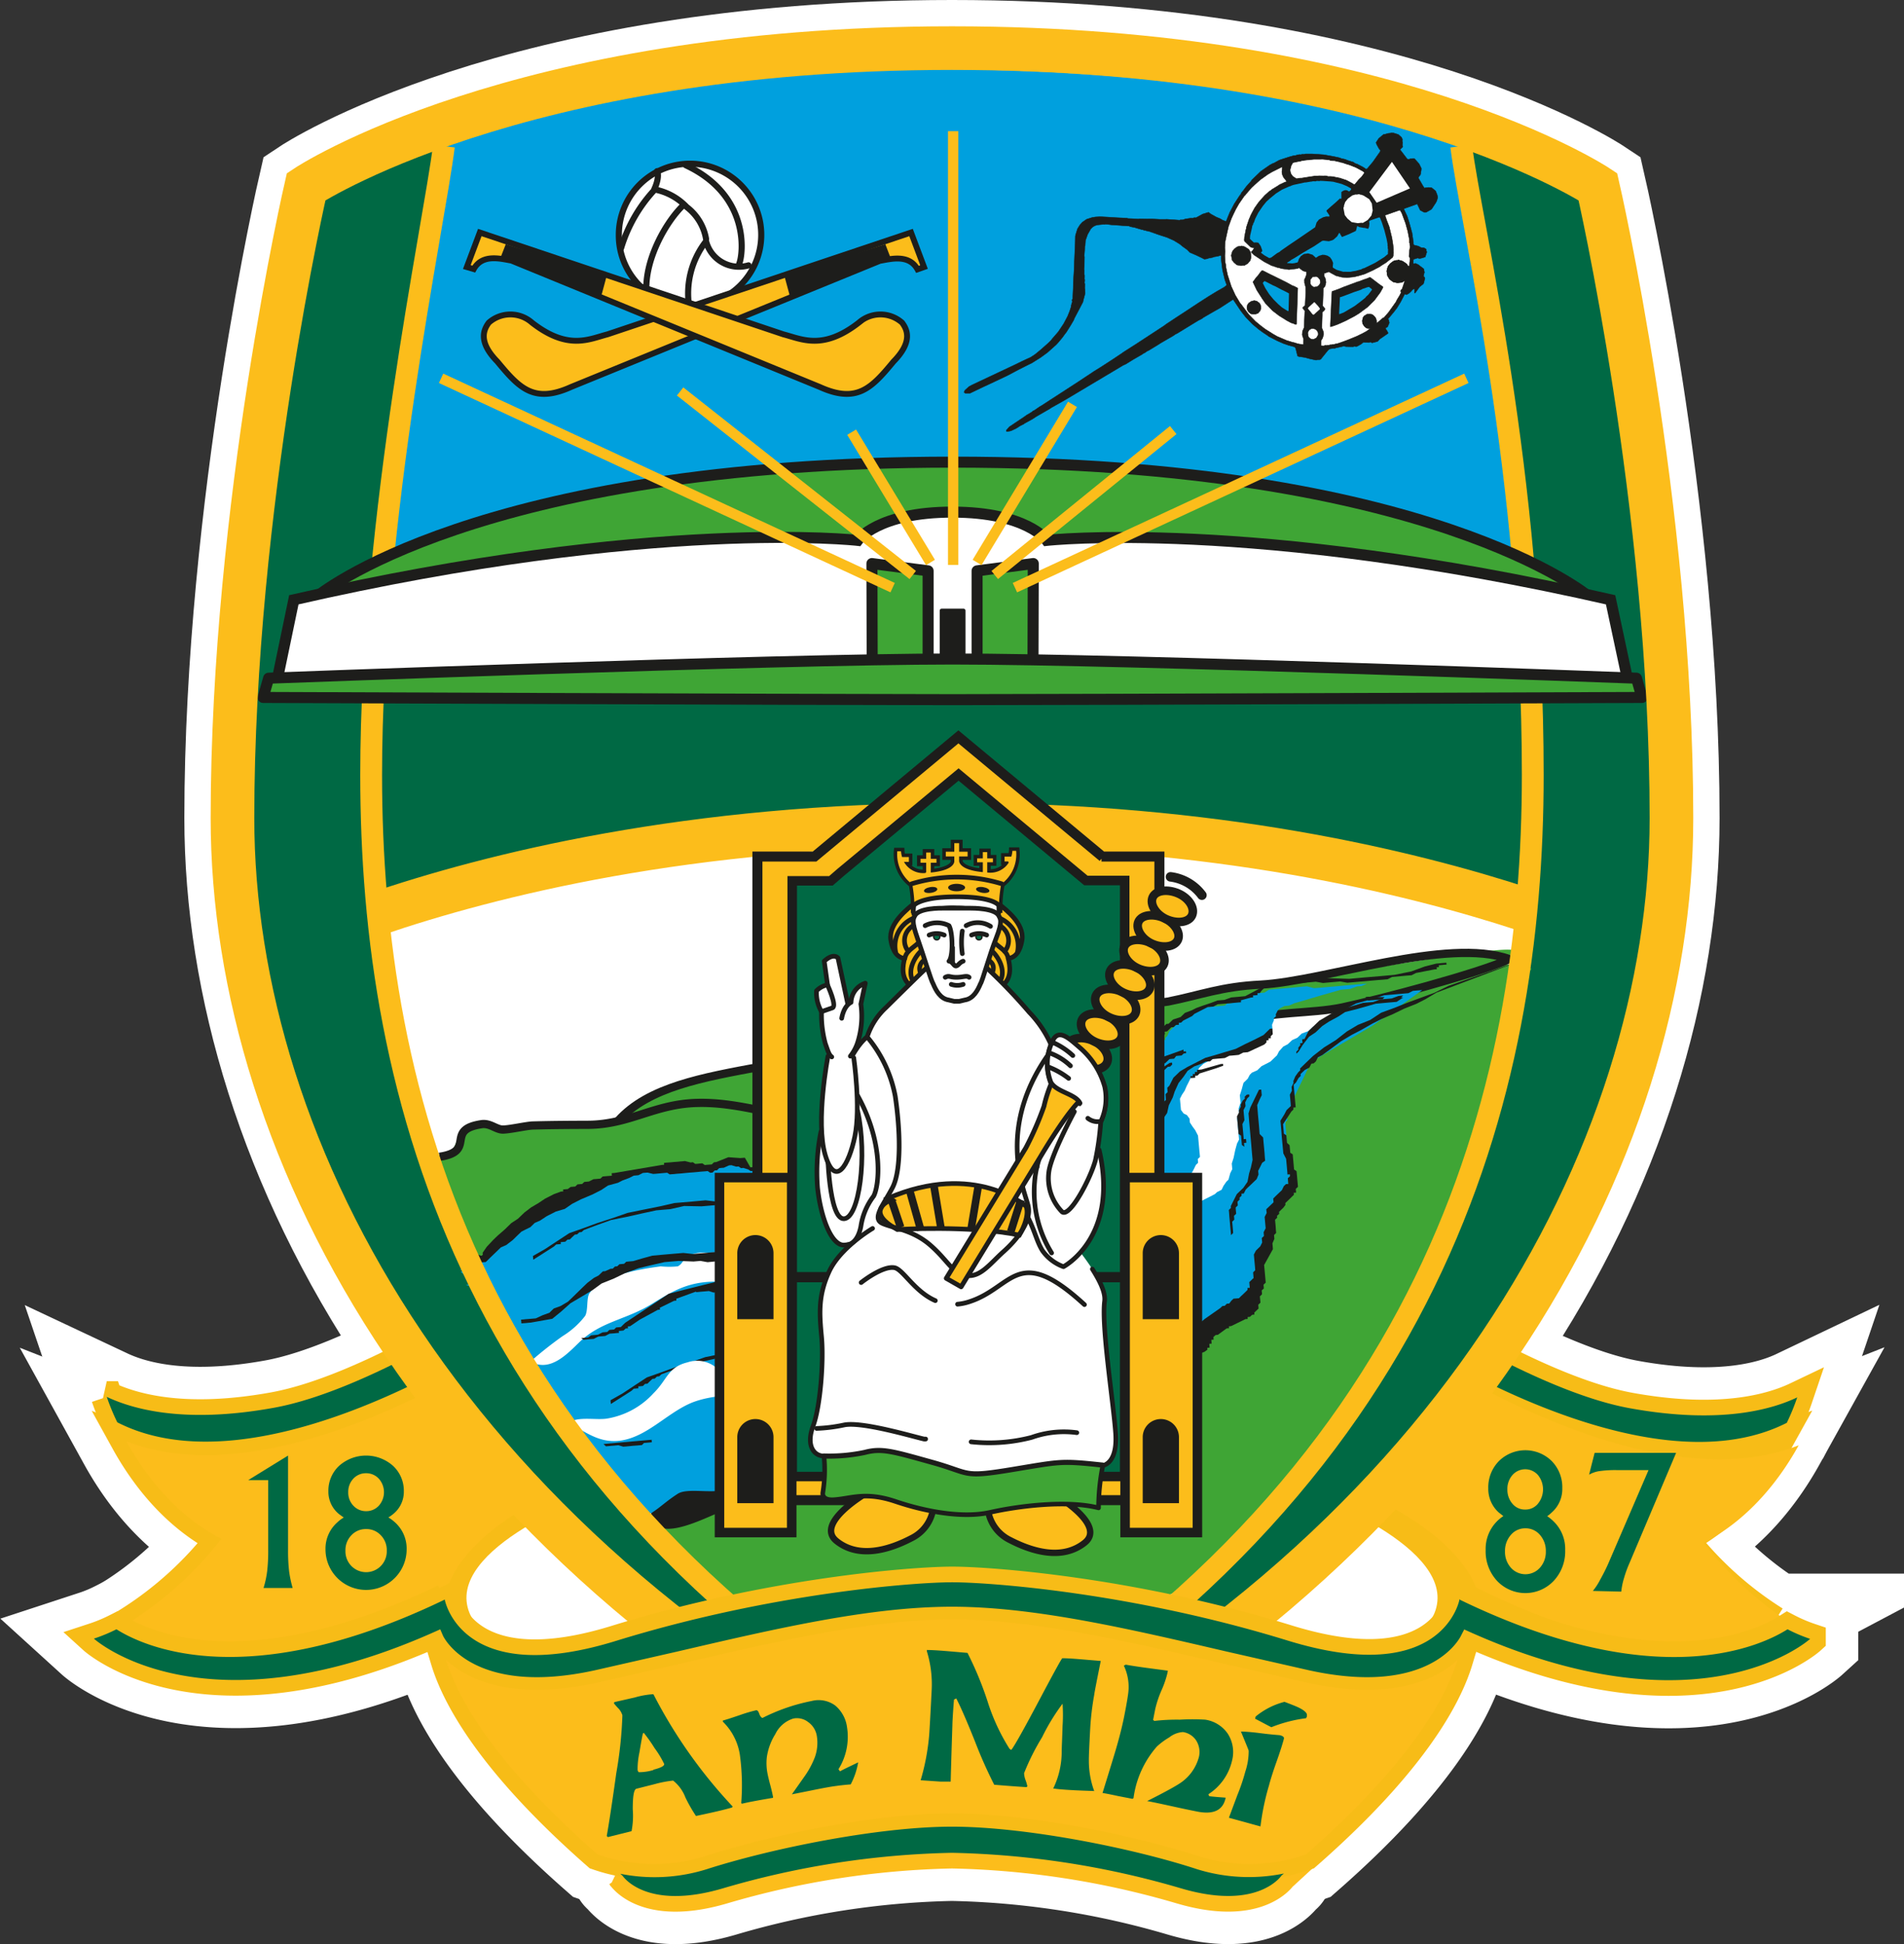 <svg id="Layer_1" data-name="Layer 1" xmlns="http://www.w3.org/2000/svg" viewBox="0 0 224.33 229.1"><rect x="0" y="0" width="224.33" height="229.1" fill="#333333" stroke="none"/><defs><style>.cls-2,.cls-6{fill:#f7bc17}.cls-2,.cls-60{stroke:#fff}.cls-2{stroke-width:11.34px;stroke-miterlimit:6}.cls-7{fill:#006944}.cls-11,.cls-25,.cls-33{fill:none}.cls-19,.cls-25,.cls-33,.cls-35,.cls-50,.cls-58,.cls-59,.cls-6,.cls-60{stroke-linecap:round}.cls-19,.cls-25,.cls-33,.cls-35,.cls-50,.cls-58,.cls-59,.cls-60{stroke-linejoin:round}.cls-6{stroke:#f7bc17;stroke-width:3.69px}.cls-50,.cls-54,.cls-8{fill:#fcbd1b}.cls-35,.cls-59,.cls-60,.cls-9{fill:#fff}.cls-10,.cls-19{fill:#3fa535}.cls-11,.cls-19,.cls-25,.cls-33,.cls-35,.cls-50,.cls-54,.cls-58,.cls-59{stroke:#1d1d1b}.cls-11{stroke-width:.97px}.cls-12{fill:#00a0de}.cls-13,.cls-58{fill:#1d1d1b}.cls-19{stroke-width:1.3px}.cls-25{stroke-width:.59px}.cls-33,.cls-35{stroke-width:.55px}.cls-50{stroke-width:1.01px}.cls-54{stroke-width:.69px}.cls-58,.cls-59,.cls-60{stroke-width:.05px}</style></defs><path d="M165.76 157.58c.28.19 28 18.61 44.76 10.09a26 26 0 001.23-3c-2.68 1.28-8.75 3.27-19.72 1.28s-26.14-12-26.14-12l-2 2.89z" stroke-width="11.34" stroke="#fff" fill="#f7bc17"/><path class="cls-2" d="M198.22 181.32c5.55-2.87 9.12-7.75 11.2-11.5-17.59 6.92-43.37-10.22-44.38-10.91L163 158l-14.93 21.25 3 .9 5.06-5.63c10.74 4.48 14.18 9.24 15.28 12 21.64 10.83 33.71 6.67 37.64 4.59a42.32 42.32 0 01-10.83-9.79zm-129.98-6.76l3.23 3.59 3-1.37L61 157.58l-1.61 1.26c-1.13.76-26.92 17.9-44.5 11 2.07 3.75 5.64 8.63 11.19 11.5a42.32 42.32 0 01-10.8 9.82c3.93 2.08 16 6.23 37.64-4.59 1.13-2.76 4.57-7.57 15.32-12.01z"/><path d="M58.53 157.61l1.63-1.27-1.72-2.45s-15.17 10-26.14 12-17 0-19.72-1.28a25.26 25.26 0 001.24 3" fill="#006944" stroke-miterlimit="6" stroke-width="11.34" stroke="#fff"/><path d="M112.16 5.67C60.59 5.67 36.07 22 36.07 22s-8.68 37.64-8.68 74.4c0 39.32 25.54 87.32 84.77 115.92 59.23-28.6 84.77-76.6 84.77-115.92 0-36.76-8.67-74.4-8.67-74.4s-24.53-16.33-76.1-16.33z" fill="none" stroke-miterlimit="6" stroke-width="11.34" stroke="#fff"/><path class="cls-2" d="M210.61 192c-3.17 2-15.35 7.78-38.6-3.48l-.07-.07a.49.49 0 000 .13c-.31 1.27-3.09 10-20.19 4.76-18.4-5.68-35.22-6.88-39.56-6.88s-21.19 1.22-39.59 6.9c-17.09 5.28-19.87-3.49-20.18-4.76a.57.57 0 010-.12v-.05.06C29.05 199.77 16.88 194 13.72 192a19.12 19.12 0 01-2.66 1.1s12.83 11.67 40.81-1.1l.33.77c.14.29 3.6 7.18 17.85 4.07l9.8-2.23c11.64-2.71 22.64-5.27 32.31-5.27s20.67 2.56 32.31 5.27l9.8 2.23c14.25 3.11 17.71-3.78 17.86-4.07 0 0 .21-.42.39-.75 27.94 12.77 40.75 1.11 40.75 1.11a18.63 18.63 0 01-2.66-1.13z"/><path d="M141 220.26c-7.47-2.45-20.12-5-28.85-5s-21.37 2.6-28.85 5a20.52 20.52 0 01-10.22.55l.26.22s2.69 4.19 11.82 1.5a102.54 102.54 0 0127-4.19 102.67 102.67 0 0127 4.19C148.28 225.22 151 221 151 221a2.88 2.88 0 00.27-.22 20.56 20.56 0 01-10.27-.52z" stroke-linejoin="round" stroke-linecap="round" stroke-width="11.34" stroke="#fff" fill="#f7bc17"/><path class="cls-2" d="M154 198.29l-9.82-2.24c-11.56-2.68-22.47-5.22-32-5.22s-20.41 2.54-32 5.22l-9.82 2.24c-10.26 2.24-15.41-.48-17.79-2.67 1.26 4.19 5.29 11.9 17.85 22.92a20.22 20.22 0 0012.4.28c7.78-2.55 20.34-5.13 29.32-5.13s21.55 2.58 29.33 5.13a20.23 20.23 0 0012.4-.28c12.55-11 16.58-18.73 17.84-22.92-2.35 2.19-7.5 4.91-17.71 2.67z"/><path class="cls-6" d="M165.76 157.58c.28.19 28 18.61 44.76 10.09a26 26 0 001.23-3c-2.68 1.28-8.75 3.27-19.72 1.28s-26.14-12-26.14-12l-2 2.89z"/><path class="cls-6" d="M198.22 181.32c5.55-2.87 9.12-7.75 11.2-11.5-17.59 6.92-43.37-10.22-44.38-10.91L163 158l-14.93 21.25 3 .9 5.06-5.63c10.74 4.48 14.18 9.24 15.28 12 21.64 10.83 33.71 6.67 37.64 4.59a42.32 42.32 0 01-10.83-9.79z"/><path class="cls-6" d="M143.07 189.23s22.75 8.49 25.92.91c3.24-7.76-15.17-14.28-15.17-14.28zm-84.54-31.62l1.63-1.27-1.72-2.45s-15.17 10-26.14 12-17 0-19.72-1.28a25.26 25.26 0 001.24 3c16.77 8.58 44.47-9.84 44.71-10z"/><path class="cls-6" d="M68.24 174.56l3.23 3.59 3-1.37L61 157.58l-1.61 1.26c-1.13.76-26.92 17.9-44.5 11 2.07 3.75 5.64 8.63 11.19 11.5a42.32 42.32 0 01-10.8 9.82c3.93 2.08 16 6.23 37.64-4.59 1.13-2.76 4.57-7.57 15.32-12.01z"/><path class="cls-6" d="M81.26 189.19s-22.75 8.53-25.92.95c-3.24-7.76 15.17-14.28 15.17-14.28z"/><path class="cls-7" d="M165.76 157.58c.28.19 28 18.61 44.76 10.09a26 26 0 001.23-3c-2.68 1.28-8.75 3.27-19.72 1.28s-26.14-12-26.14-12l-2 2.89z"/><path class="cls-8" d="M200.72 181.82c5.55-2.87 9.13-7.75 11.2-11.5-17.59 6.92-43.37-10.22-44.38-10.91l-2.06-.86-14.92 21.24 3 .9 5.06-5.63c10.74 4.48 14.18 9.24 15.29 12 21.63 10.83 33.71 6.67 37.63 4.59a42.52 42.52 0 01-10.82-9.83z"/><path class="cls-9" d="M143.07 189.23s22.75 8.49 25.92.91c3.24-7.76-15.17-14.28-15.17-14.28z"/><path class="cls-7" d="M58.53 157.61l1.63-1.27-1.72-2.45s-15.17 10-26.14 12-17 0-19.72-1.28a25.26 25.26 0 001.24 3c16.77 8.58 44.47-9.84 44.71-10z"/><path class="cls-8" d="M68.24 174.56l3.23 3.59 3-1.37L61 157.58l-1.61 1.26c-1.13.76-26.92 17.9-44.5 11 2.07 3.75 5.64 8.63 11.19 11.5a42.32 42.32 0 01-10.8 9.82c3.93 2.08 16 6.23 37.64-4.59 1.13-2.76 4.57-7.57 15.32-12.01z"/><path class="cls-9" d="M81.26 189.19s-22.75 8.53-25.92.95c-3.24-7.76 15.17-14.28 15.17-14.28z"/><path class="cls-7" d="M112.16 5.67C60.59 5.67 36.07 22 36.07 22s-8.68 37.64-8.68 74.4c0 39.32 25.54 87.32 84.77 115.92 59.23-28.6 84.77-76.6 84.77-115.92 0-36.76-8.67-74.4-8.67-74.4s-24.53-16.33-76.1-16.33z"/><path class="cls-9" d="M171.4 15.37s9.19 38.67 9.19 75.94-11.24 83.44-68.43 116.63C55 174.75 43.73 128.58 43.73 91.31s9.19-75.94 9.19-75.94 50.93-16.2 118.48 0z"/><path class="cls-10" d="M180.44 114.15c-5.75-2.73-24.48 6.29-26.76 11.27-3.48 7.66-4.11 18.72-4.38 22-.33 4-6.73 9.51-9 12.74-3.51 5.08-3.32 4.77-5.32 6.42-17.72 14.54-4.41 18.53-5.5 24.51-.22 1.22 8.12-4.21 8-3 11.81-5.38 20.56-19.36 27.06-30.44 7-11.91 13.35-26.24 13.87-40.06"/><path class="cls-10" d="M126.87 120.13c2.64-.18 3.58-1.32 5.87-1.78 1.67-.35 3 0 4.87-.32 3.81-.75 6.3-1.48 10.95-2 12-1.43 40.83-7.17 25.54-2a78.77 78.77 0 01-14 4.39c-3.64.78-10.65.76-14.06 2.06-7.13 2.72-10.84 7.93-20.15 8.15-.41-2-3.33-9.32 2.42-9.16"/><path class="cls-11" d="M126.87 120.13c2.64-.18 3.58-1.32 5.87-1.78 1.67-.35 3 0 4.87-.32 3.81-.75 6.29-1.78 10.95-2 7.61-.42 21.94-5.63 29.29-3-3.92 1.76-15.3 4.74-19.66 5.68-3.64.78-8.75.45-12.16 1.75-7.13 2.72-10.84 7.93-20.15 8.15-.41-2-3.33-9.32 2.42-9.16"/><path class="cls-10" d="M72.83 132.08c3.56-4 10-5.11 16.79-6.38 9.81-1.84 5.59 2.35 7.79 6.07-4.07.64-8.41-.83-12.16-1.09-5.27-.35-7.34.88-12.42 1.4"/><path class="cls-11" d="M72.83 132.08c3.56-4 10-5.11 16.79-6.38 9.81-1.84 5.59 2.35 7.79 6.07-4.07.64-8.41-.83-12.16-1.09-5.27-.35-7.34.88-12.42 1.4"/><path class="cls-10" d="M50.65 137c4.43-.67 1.65-3.85 6.14-4.5 1-.13 1.73.69 2.54.64 1-.05 2.74-.46 3.47-.48 2.21-.06 4-.07 6.43-.08 4.93 0 7.85-2.46 12.93-2.58 4.64-.12 8.75 1.45 13.21 1.84a6.49 6.49 0 011.18 5.92c-7.73.42-8.94.48-17.41 2.74-2.78.74-8.8.49-11.24 1.58-3 1.35-4 3.24-6.62 4.81-5.77 3.49-5.71.77-7.71-2-1.66-2.28-3.48-7.33-4-9.87"/><path class="cls-11" d="M51.78 136.32c4.43-.66.52-3.2 5-3.85 1-.13 1.73.69 2.54.64 1-.05 2.74-.46 3.47-.48 2.21-.06 4-.07 6.43-.08 4.93 0 7.85-2.46 12.93-2.58 4.64-.12 8.75 1.45 13.21 1.84a6.49 6.49 0 011.18 5.92c-7.73.42-10.06.54-18.52 2.79-2.78.75-7.69.44-10.13 1.53-3 1.35-4 3.24-6.62 4.81-5.77 3.49-5.71.77-7.71-2-1.66-2.28-3.48-7.33-4-9.87"/><path class="cls-12" d="M54.29 149.87C58.6 153.21 64 168 76 178.53c0 0 30.26-9.15 43.2-10.51L68.35 146z"/><path class="cls-13" d="M102.04 135.4l-.04-.45-1.1.1-1.09.09-1.08.32-1.17.33-1.08.32-1.07.39-1.44.35-1.1.09-1.08.32-1.1.1-1.18.1-1.1.1-.65-1.13-.28.02-.27.02-1.39-.1-1.43.57-.27.03-.26.25-.27.02-.28.02-.27.03-.29-.2-.28.02-.27.03-.28.02-.29-.2-.27.03-.66-.17-.28.03-.27.02-.28.03-.27.02-.27.02-.28.03-.27.02-.28.02-.27.03.01.22-.27.02-5.54.94-.36.03.02.3-.27.02-.27.02-.55.05-.26.25-.55.05-.27.02-.53.27-.55.05-.25.24-.55.05-.26.25-.55.05-.34.25-.55.05.02.22-.28.03-.8.29-1.06.54-.78.52-.88.52-.77.59-.77.74-.78.51-.76.74-.86.75-.51.49-.76.81-.49.71.02.22-.26.25-.27.02.02.22-.28.03-.27.02.02.23-.27.02-.28.03.02.21-.36.04.01.22.72.83.02.22.28-.02.02.22.02.3.28-.03.27-.02.27-.03.28-.02.76-.81 1.02-.99.83-.96 1.04-.77 1.04-.76.74-1.03 1.13-.77 1.04-.76 1.06-.54 1.31-.79 1.44-.42 1.33-.57 1.35-.34.28-.02.52-.27.28-.03.36-.03.28-.02.25-.25.28-.02.55-.05.27-.03.27-.02.26-.24.27-.03.28-.02.27-.03.28-.02.53-.27.36-.03.28-.03.25-.24.28-.03.27-.02.27-.03.28-.02.27-.02-.02-.23.28-.02.27-.02.57.17.28-.02.54-.05.66.16.28-.02.55-.05.27-.02.55-.05.55-.05.27-.02.55-.05.27-.03-.01-.22.27-.02.25-.25.28-.02.35-.26.25-.24.84.15.02.22.28-.02.27-.03.02.22.02.23.27-.03.02.22.28-.02.27-.02.28-.03.86.37 2.03.05.27-.03 2.41-.88.28-.02-.02-.22 1.44-.35.28-.03-.02-.22.27-.03.55-.04.27-.03.55-.05.55-.04.25-.25.65-.05.27-.03.53-.27.27-.03.28-.02.53-.27.25-.24.28-.03-.02-.22.27-.02-.03-.3.28-.02-.02-.22z"/><path class="cls-12" d="M105.57 134.97l-3.43 1.61-.01-.23-.02-.22.27-.02-.02-.22.02.22-.27.02-.26.25-.27.02-.28.03.02.22-.27.02-.28.03-.27.02-.28.02-.27.03-.26.25-.27.02-.53.27-.36.03-.55.05-.55.05-.28.02-.52.27-.55.05-.55.05-.83.07-.91.08-.55.05-.8.29-.55.05-.55.05-.27.02-.28.03-.36.03-.02-.22-.28.02-.27.03-.29-.2-.55.05-.3-.2-.27.02-.3-.19-.57-.18-.27.03-.29-.2-.28.02-.56-.17-.28.02-.62.28-.28.02-.27.03-.25.25-.28.02-.25.25-.28.02-.29-.2-.27.03-.55.04-.28.03-.55.05-.54.04-.64.06-.28.03-.55.04-.27.03-.55.04-.29-.19-.28.02-.55.05-.54.05-.28.02-.66-.16-.55.04-.53.27-.55.05-.53.27-.8.3-.53.27-1.17.32-.78.52-1.06.54-1.33.56-1.06.54-.87.6-1.07.32-1.06.54-.79.52-.62.27-.51.5-.53.26-.53.27-.51.49-.51.5-.77.59-.62.27-.52.5-.51.49-.25.24-.25.25-.26.25-.27.02-.55.05-.53.27-.89.3-.81.3 1.45.04-.26.24-.23.47.3.27.59.4-1.14.38 2.05.26 2.23.25 2.04.04 1.39.11 1.48.09 1.12.13 1.11.13.85.14.56.17.66.17.32.49.32.43.31.41.31.42.02.22.04.45.02.22.04.44.02.22.03.3.03.44.02.23.04.44.32.42.33.64.33.64.31.42.34.72.04.44.32.42.02.22.31.42.57.17.27-.02.84.15.92-.08 1.08-.32 1.35-.34.82-.07.62-.28.53-.27.53-.27.28-.03.54-.04.28-.03.55-.05.57.18.84.14 1.22.34 1.14.35.84.15.59.4.84.15.66.16.3.27.3.2.29.2.31.42.32.42.05.66.08.89.07.74.06.66.06.67.03.44.04.45-.23.46.29.2.02.22.32.5.29.2.57.17.57.17.84.15.94.14.84.15.57.18.82-.08.55-.05.82-.07.64-.05.53-.27.55-.05.53-.27.53-.27.25-.25.26-.24.51-.49.25-.25.34-.33.53-.27.26-.24.25-.25.27-.03.57.18.57.17.6.47.31.42.59.4.31.42.31.42.02.22.32.42.29.19.02.23.66.16.29.2.58.25.56.17.57.18.84.14.85.15.91-.08.84.15.83-.07 1.1-.1.91-.08.82-.07.83-.07.82-.07 1.12.12.52-.27.92-.08.53-.27.53-.27.55-.05.53-.26.52-.28.81-.29.54-.05.89-.38.55-.04 1.1-.1.85.22.91-.08.57.18.82-.07.28-.03.27-.02.28-.03.27-.02.28-.03.27-.02.21-.76.49-.72.47-.93.82-1.19.44-1.23.73-1.18.72-1.18.47-1.01.49-.71.21-.7.37-.03-.02-.22.53-.27.78-.51 1.06-.54 1.06-.54 1.12-.85 1.04-.76 1.06-.54 1.06-.54.87-.52.26-.25.25-.24.24-.47-.04-.45.23-.54.21-.69.2-.91.21-.69.22-.69.23-.54.22-.69-.02-.22-.02-.22.25-.25-.02-.22.26-.24-.04-.45.23-.46-.04-.52.23-.47.26-.25-.04-.44-.02-.22.37-.03-.02-.23.25-.24.24-.47.23-.47.24-.46.24-.47.22-.54.24-.47.23-.47-.02-.22.28-.03-.02-.22-.02-.22-.04-.44-.04-.45-.04-.44.26-.24-.05-.52-.04-.44-.02-.23-.02-.22.28-.02-.3-.2-.02-.22-.02-.22-.03-.45-.04-.44-.06-.67-.05-.51-.04-.45-.04-.44-.03-.45-.02-.22-.02-.22-.04-.44.25-.25-.04-.44.23-.54.24-.47-.04-.44.25-.25-.04-.44.28-.03-.02-.22 1.95-4.04 7.27-4.29 5.81-4.16-.28.02-.27.02-.55.05-.53.27-.91.08-1.1.1-.83.07-1.07.32-1.08.32-1.17.32-1.06.55-.78.51-.78.52-.89.37-.79.52-.8.29-.51.49-.8.3-.51.49-.62.28-.52.49-.52.27-.51.57-.23.46-.51.49-.26.25-.52.27-.53.27-.26.25-.25.24-.63.28-.25.25-.24.46-.5.49-.21.77-.22.69.08.88-.22.69.06.67-.24.47.05.51.02.23.04.44.04.44.04.45.04.44-.24.47-.21.76-.19.91-.22.69.06.66-.24.48-.21.76-.25.24-.33.48-.23.47-.53.27-.26.24-.52.27-.54.27-.52.27-.55.05-.62.28-.55.05-.26.24-.55.05-.52.27-.55.05-.53.27-.55.05-.81.29-.62.28-.79.37-.81.29-.54.05-.53.27-.55.05-.53.27-.62.27-.27.03-.54.27-.25.25-.26.24-.25.25-.23.47-.26.24.04.44-.24.47.02.23.05.51-.24.47.04.44.31.42.04.45.04.44.32.42.32.49.29.2.29.2.32.42.27-.03.3.2.29.2.31.42.02.22.02.22-.24.47-.51.49-.22.54-.51.49-.53.27-.26.25-.25.24-.53.28-.25.24-.28.02-.27.03-.64.05-.28.03-.27.02-.28.03-.55.05-.56-.18-.57-.17-.84-.15-.65.06-.56-.18-.57-.18-.29-.19-.28.02-.29-.19-.02-.23-.03-.29-.02-.22-.31-.42-.02-.22-.04-.45-.3-.2-.01-.22-.57-.17-.27.03-.28.02-.64.06-.26.24-.27.03-.27.02-.26.24-.27.03-.26.24-.27.03-.25.25-.26.24-.53.27-.53.27-.53.27-.87.6-.53.27-.52.27-.79.51-.53.27-.53.27-.53.27-.62.28-.25.25-.28.02.02.22-.27.02-.27.03-.26.24-.53.28-.27.02-.53.27-.26.25-.53.27-.64.05-.53.28-.53.26-.52.35-.54.05-.83.07-.55.05-.55.05-.54.04-.92.08-.55.05-.55.05-.85-.22-.54.04-.83.08-.64.05-.54.05-.55.05-.28.02-.55.05-.27.02-.28.03-.27.02-.28.03-.01-.22.27-.03-.02-.22-.02-.22.26-.25.53-.27.53-.27.53-.27.5-.49.9-.3.78-.52.8-.29.54-.27.5-.49.54-.27.61-.36.25-.24.26-.25.23-.46.26-.25.25-.25-.02-.22.24-.46-.02-.23-.02-.22.26-.24-.05-.45-.01-.22-.03-.3-.02-.22.27-.02-.29-.2-.02-.22-.02-.22-.02-.23-.04-.44-.03-.44-.06-.67.22-.54-.04-.44.24-.47.24-.47.23-.47.26-.24.51-.49.8-.3"/><path class="cls-12" d="M161.05 115.91l-.64.06-.55.04-.55.05-.82.07-.83.08-.82.07-.91.08-1.1.09-.85-.22-.82.07-.82.08-.92.08-.82.07-.55.05-.55.05-.52.34-.55.05-.28.02-.27.03-.52.26-.37.04-.28.02-.25.25-.28.02-.53.27-.27.02-.25.25-.28.03-.27.02-.26.24-.27.03-.27.02-.28.03-.28.02-.27.03-.64.05-.27.03-.53.27-.27.02-.28.03-.53.26-.27.03-.26.24-.25.25-.28.02.02.23-.27.02.02.22-.26.25-.6.5-.25.24-.26.25-.23.54-.25.25.02.22-.28.02.02.22-.27.03-.26.24-.27.03-.26.24-.53.27-.52.27-.26.25-.62.28-.26.24-.52.27-.25.32-.53.27-.28.03-.53.27-.52.27-.53.27-.53.27-.62.28-.26.24-.55.05-.25.25-.28.02-.27.02-.27.03-.26.24-.28.03-.27.02-.27.02-.28.03.3.2.04.44.29.2.02.22.29.2.02.22.32.49.02.23.02.22-.27.02-.26.25-.27.02-.26.24-.25.25-.26.25-.23.47.02.22.02.22.02.22.31.42.02.22.02.22.04.52.3.2.02.22.02.22.02.22.02.23.01.22.02.22-.25.25-.25.24.01.22-.32.48-.24.47-.25.31-.25.25.04.45-.28.02.02.22.02.23.3.19.04.45.01.21.32.43.04.44.04.52.3.2.04.44.02.22-.28.02-.25.25-.28.02-.25.25-.26.24.02.23.02.22.3.2.54-.05.83-.08.91-.08 1.1-.09.55-.05.82-.07.55-.05.55-.05.64-.06.53-.26.54-.05.55-.05.53-.27.83-.07.52-.27.55-.05.9-.3.53-.27.52-.27.54-.27.53-.27.52-.27.26-.25.5-.56.24-.47.34-.26.24-.46.23-.47.26-.25-.04-.44.26-.25-.04-.44-.03-.29-.04-.45-.04-.44-.04-.44-.04-.45-.33-.64-.31-.42-.32-.49-.04-.45-.31-.42-.39-.19-.31-.42-.02-.22-.04-.44-.04-.44-.02-.22.24-.47.32-.48.23-.54.24-.47.23-.47.51-.49.26-.24.23-.47.26-.25.25-.24.53-.27.53-.27.35-.26.54-.04.53-.28.55-.04.55-.05.55-.05.52-.34.55-.05.53-.27.37-.03.52-.27.26-.25.53-.27.24-.47.25-.24-.02-.22.24-.47-.02-.22-.02-.23.22-.54-.02-.22.26-.24-.02-.23.23-.46.26-.25.53-.27.55-.05.62-.28 1.08-.31 1.07-.32 1.09-.32 1.16-.33 1.08-.31 1.1-.1.8-.29.55-.05.62-.28z"/><path class="cls-13" d="M179.86 112.97l-9.2 3.21-1.68.82-1.61.59-1.61.59-1.42.57-1.61.59-1.3.86-1.43.57-1.31.78-1.29 1.01-1.4.87-1.3 1.01-1.02.98-.5.49.01.22-.25.25-.33.47-.23.55.02.22-.23.47.04.44-.24.47.02.22.04.44.04.45.02.22-.51.49-.24.47-.48.78.06.67.04.44.05.67.06.66.07.74.06.67.33.64.06.66.06.67.02.22.02.3.28-.03.02.23-.26.24.02.22.02.22.02.23-.28.02-.25.24-.23.47-.26.25-.25.24-.26.25-.25.25.04.44-.26.25-.25.24-.35.33.05.44-.24.47.02.22.04.45.04.44.02.22-.24.47.04.44-.26.25.05.52-.23.46-.26.25-.25.25-.24.46.02.22.02.23.04.44.02.22.04.44.02.3-.25.25.04.44.01.22-.25.25-.25.24.04.45.02.22-.28.02.02.22-.25.25-.26.25-.26.24-.25.25-.64.05-.26.25-.24.32-.28.02-.25.25-.28.03-.25.24-1.83 1.28-.59.5-.24.46-.24.47-.52.27-.53.27-.24.47-.52.35-.53.27-.53.26-.51.5-.35.25-.51.49.02.22-1.36 3.32-.26.25-.27.03.02.22-.26.24-.25.25.02.22-.26.25-.25.24.02.23-.17 1.2-.56.94-1.01 1.21-.27.03-.28.02.02.22-.27.02.02.23-.27.02.02.3-.25.24.29.2-.28.03.02.22-.25.24.02.22.27-.02.02.22.28-.03.29.2 3.09-.49-.02-.22.28-.03.27-.02-.02-.22-.02-.22.28-.03-.02-.22-.02-.22.46-1.01-.02-.22-.02-.23.26-.24-.03-.22-.01-.22-.02-.23-.02-.22-.02-.22.49-.71.49-.79.21-.69.49-.71.31-.7.49-.71.51-.5.48-.78.51-.5.51-.49.79-.51.8-.3.34-.25-.01-.22.27-.02-.02-.23-.02-.22.27-.02-.01-.22-.02-.23.27-.02-.03-.3.26-.24.27-.03 1.04-.76.28-.02-.02-.22.27-.03 1.68-.82.27-.02-.02-.22.28-.03.26-.24.27-.03-.02-.22.25-.24.26-.25-.02-.22-.02-.22.26-.25-.02-.22-.03-.3-.02-.22.25-.24-.01-.23-.03-.22.26-.24-.02-.23-.02-.22.26-.24-.02-.22-.02-.23-.02-.22-.02-.22-.02-.22-.02-.22-.02-.22-.03-.3-.02-.22 1.04-1.88-.02-.22-.02-.23-.02-.22.23-.54-.02-.22-.02-.22.25-.25-.02-.22-.02-.22-.01-.22-.02-.23-.04-.44-.02-.22.25-.25-.02-.22.26-.24-.02-.22.25-.25.26-.25.24-.32-.01-.22.25-.24.26-.25.25-.25.25-.24-.02-.23.28-.02-.02-.22-.02-.22.26-.25-.02-.22-.02-.22-.02-.22-.04-.45-.02-.22-.05-.51-.29-.2-.02-.22-.04-.45-.02-.22-.02-.22-.04-.44-.02-.23-.29-.19-.02-.23-.02-.22-.02-.22-.02-.22-.3-.27-.02-.22-.02-.23-.02-.22-.02-.22-.29-.2-.02-.22-.02-.22-.02-.22-.02-.22-.02-.23.98-1.5.25-.24-.02-.22.28-.03-.02-.22-.22-2.44.26-.25.32-.55.25-.24-.02-.22.26-.25.25-.24.53-.27.24-.47.27-.03.26-.24.23-.47.53-.27 1.04-.76 1.12-.84 1.32-.79 1.05-.54 1.41-.8 1.06-.53 1.33-.57 1.32-.64 1.43-.57 1.06-.54 1.31-.78 10.61-4.01zm-9.42.7l-.03-.22-.27.02-.27.02-.37.04-.27.02-1.35.34-1.61.59-1.99.4-1.65.15-1.92.16-1.74.16-1.94-.06-1.75-.07-1.92.17-1.74.16-1.63.36-1.6.59-1.68.89-.82.08-.82.07-.81.29-.82.07-.8.3-.9.3-.8.29-.53.27-.8.3-.51.49-.9.3-.51.49-.27.03-.51.49-.53.27-.5.56-.53.27-.24.47-.51.49-.62.28-.51.49-.53.27-.51.49-.52.27-.25.32-.26.25-.27.02-.26.25-.25.25-.28.02-.25.25-.37.03-.27.02-.26.25-.27.02-.26.25-.27.02-.28.03.02.22.3.2.02.22.27-.03.28-.02 1.44-.35 2.37-1.33.26-.24.25-.25.25-.24.25-.32.26-.25.35-.25.25-.25.26-.25.25-.24-.02-.23.27-.02.26-.24.25-.25.28-.02-.02-.23.25-.24.26-.25.27-.02.26-.25-.03-.29.28-.03.25-.24.25-.25.28-.02.26-.25.36-.03-.02-.22.28-.03.25-.24.53-.27.53-.27.25-.25.53-.27.53-.27.53-.27.64-.05.53-.28.55-.04.82-.07.55-.05.55-.05.27-.02-.02-.23 1.17-.32.28-.03-.02-.22.27-.02.27-.03-.02-.22.28-.02.25-.32.26-.25.27-.02.25-.25.28-.02.27-.03.28-.02.25-.25.28-.02.27-.03.28-.02.27-.02.64-.06.84.15.55-.05.82-.07.55-.05.84.15.65-.06.81-.07.56-.05.84.15.82-.07.55-.05.64-.05.55-.05.55-.05.55-.05.54-.04.55-.05.53-.27.55-.05.55-.05.64-.06.55-.04.53-.27 2.17-.42.28-.02-.02-.23.27-.02-.02-.22.37-.03.27-.03.28-.02.27-.03-.27.03zm-5.12 3.65l-.28.02-.27.03-.8.29-1.37.12-.81.3-1.19.1-1.07.32-1.08.32-1.08.32-.88.52-1.05.62-.51.49-.76.73-.47.94-.27.03.01.22.03.22-.28.02.02.22-.25.32.02.22-.25.25.01.22.26-.24.49-.79.74-.96.78-.52.77-.73.78-.52 1.14-.62.79-.52 1.35-.34 1.17-.33 1.08-.31 1.09-.1 1.37-.12.79-.52-.27.03.25-.25-.28.02.28-.02-.28.02.28-.02-.28.02.28-.02z"/><path class="cls-13" d="M163.13 117.51l-1.95-.05-.27.03.02.22-.36.03-.28.02.28-.02.36-.03.3.2.27-.03.28-.02.27-.03.27-.02.28-.03.27-.02.26-.25zm-13.22 3.7l-.28.02-.76.74-1.06.54-1.15.55-1.06.54-1.07.32-1.36.41-1.16.33-1.06.54-1.06.54-.87.52-.77.74-.47.93-.25.25.04.52-.25.24.02.22.03.45-.25.24.02.22-.23.47.01.23-.25.24.04.45.02.22-.26.24.02.23-.27.02.02.22-.26.25.03.29-.28.02-.25.25.02.22-.28.03-.34.25.02.22-.28.03.02.22-.27.02.27-.02.28-.02.36-.04.77-.74.51-.49.46-1.01.49-.71.2-.91.47-.94.22-.68.46-1.01.58-.73.49-.71.79-.52.8-.29.53-.27.54-.04.26-.25.64-.06.27-.02.55-.05.53-.27.27-.02.55-.05.28-.03.53-.27.55-.05 1.95-.91.25-.25-.02-.22.27-.03-.02-.21.28-.03-.02-.22.25-.25-.02-.22-.01-.22-.02-.22zm-.92 14.68l-.06-.67-.05-.51-.06-.67-.41-.41-.05-.66-.04-.45-.06-.67-.05-.51-.05-.67-.04-.44.31-.7.23-.47-.02-.22-.02-.22-.02-.22-.27.02-1.02 2.1-.21.69.08.96.08.89.08.89.08.88.08.97.08.88-.2.91-.21.69-.19.99-.49.71-.77.74-.7 1.4.01.22-.25.25.03.3.03.44.02.22.02.22.02.22.04.45.02.22.02.22.04.45.02.22.25-.25-.01-.22-.02-.22-.02-.23-.02-.22-.02-.22-.02-.22.25-.25-.02-.22-.02-.22.26-.25-.02-.21-.03-.3-.01-.23.25-.24-.02-.22-.02-.22.26-.25-.02-.22.25-.24-.02-.23.27-.02.24-.47.25-.25.26-.24.51-.49.26-.25.22-.54-.04-.44.24-.47.23-.47.35-.25-.04-.45-.03-.44z"/><path class="cls-13" d="M147.2 129.19l-.02-.22-.28.03-.25.24.02.22-.26.25-.23.47.02.22-.24.47.02.22-.24.47.05.51.02.22.04.45.02.22.02.22.02.22.02.23.29.19.02.22.02.23.02.22.02.22.02.22.29.2.03.29-.03-.29-.02-.22-.02-.22.28-.03-.02-.22-.02-.22-.28.02-.01-.22-.04-.44-.04-.45-.04-.44-.02-.22.24-.47-.05-.52-.02-.22-.04-.44.24-.47-.04-.44.23-.47.26-.25zm-3.1-3.82l-.28.02-2.25.64-.27.03-.27.02.02.23-.28.02.02.22-.27.03.02.22-.28.02.02.22.28-.02.27-.02-.02-.23.28-.02.25-.25 1.97-.62.81-.29-.02-.22zm-4.37-1.48l-.27.03-.02-.23-2.5.89.02.3-.27.02.01.22-.27.03-.26.24-.25.25-.26.25-.25.24-.25.25-.26.24-.25.25.02.22-.35.25-.26.25.02.22-.27.03.02.22-.26.24.02.23-.25.24-.25.32-.25.25-.26.24-.25.25-.53.27-.26.24-.25.25-.26.25-.25.24-1.68.82.02.22.27-.02.26-.25.27-.02.26-.25.36-.03.28-.02-.02-.23.27-.02.26-.25.27-.02.26-.24.27-.03.25-.25.26-.24.25-.25.26-.24.28-.03-.02-.22.25-.24.25-.25-.02-.3.27-.02-.02-.22.28-.03-.02-.22-.02-.22.36-.03-.02-.22 1.02-.99.02.22.02.23-.25.24.02.22.27-.02-.02-.22.26-.25.27-.02.26-.25-.02-.22.25-.25.28-.02-.02-.22.25-.25.26-.24.27-.03.25-.24-.02-.23-.27.03-.78.52-.02-.23-.02-.22.27-.02.26-.25.25-.24.28-.03.27-.02.25-.32.28-.03.36-.03.25-.24.28-.03-.02-.22zm.48 31.69l-.78.52-.52.49-.53.27-.5.49-.9.3-.51.5-.5.56-.53.27-.53.27-.78.51-.53.27-.51.5-.62.27-.51.5-.51.49-.24.47-.5.56-.24.47-.21.69-.24.47-.21.68-.24.47-.21.77.04.44.97-1.5.16-1.35.75-.96-.02-.23.48-.78.79-.52.85-.75.78-.51.79-.52.8-.29.79-.52.51-.49.86-.6.79-.51.76-.74.51-.49.24-.47z"/><path class="cls-9" d="M136.25 126.28l.02.22-.27.03.02.22-.02-.22.27-.03-.02-.22z"/><path class="cls-13" d="M136.67 157.23l-.02-.22-.26.25-.27.02-.25.25-.28.02-.26.25-.25.24-.27.03-.26.24-.25.32-.25.25.02.22-.26.25.28-.03.25-.25.28-.02-.02-.22.27-.02.26-.25.24-.32.26-.24.28-.03.25-.25.25-.24.28-.03-.02-.22zm-.71-15.43l-.02-.22-.37.03-1.72 2.46-.23.47-.26.24-.51.5-.23.46-.53.27-.24.47-.61.28-.52.49-.53.27-.22.54-.51.49-.24.47-.02-.22.28-.03 1.03-.76-.02-.29.27-.02.28-.03-.02-.22.27-.02.26-.25.34-.25.27-.03.26-.24.26-.25.25-.24.26-.25.27-.03.26-.24.25-.25.25-.24 1.45-2.44.31-.7-.02-.22zm-5.67 13.09l-.03-.3-.27.03-.02-.22-.02-.23-.27.03-.28.02-.24.47-.24.32-.53.27-.26.24-.6.5-.53.27-.27.03-.53.27-.82.07-.55.05-.55.05-.64.05-.28.03-.02-.22-.27.02-.27.02-.28.03-.27.02.27-.02.02.22.28-.03.27-.02.02.22.28-.02.27-.03 1.78.29-.02-.22.27-.02 2.29-.2.25-.25.26-.24.27-.03.26-.24.27-.03.25-.24.26-.25.25-.24-.02-.23.28-.02-.02-.22zm-1.45 2.36l-.02-.22-.53.26-.64.06-.26.25-.54.05-.55.05-.26.24-.55.05-.54.05-.28.02-.55.05-.64.06-.25.24-1.33.57-1.34.56-1.4.87-1.03.76-1.3 1.01-1.31.78-1.11 1.07-1.31.78-1.02.99-1.04.76-1.4.79-1.31.86-.23.47.53-.27.52-.27.54-.27.24-.32.53-.27.62-.28.53-.27.25-.24.54-.27.5-.49.55-.05.53-.27-.02-.23 6.71-4.46.25-.24.27-.03.26-.24.27-.03.26-.24.26-.24.27-.03.52-.35.26-.24.27-.02.25-.25.37-.03 2.18-.42-.03-.22.28-.02.28-.03.27-.02.25-.25.28-.02.36-.03.26-.25.27-.03-.02-.22.28-.02zm-3-17.32l-.02-.22-.02-.22-.27.02-.28.02.02.23-.27.02.02.22.02.23.02.22-.25.32.02.22.02.22.02.23.27-.03.02.22.28-.02.4-1.68z"/><path class="cls-13" d="M124.11 162.21l-.82.07-.55.05-.82.07-.82.07-.53.27-.9.31-.82.07-.53.27-.79.36-.54.28-.52.27-.52.49-.27.02-.27.02-.28.03.02.22.02.22-.36.04-.28.02.02.22-.27.02.02.23-.51.49-.79.52-2.16 1.6-.55.05-.26.24-.52.27-.26.25-.55.05-.53.27-.52.27-.28.02-.62.28-.55.05-.53.27-.54.05.01.22 2.29-.2.26-.25.27-.02.25-.25.55-.04.26-.25.27-.03.27-.02.26-.25.25-.24.28-.03.26-.24.27-.03 1.13-.77.78-.51.76-.81 1.06-.54.87-.53 1.06-.54 1.06-.54 1.06-.54 1.08-.32 1.14-.62 1.36-.34 1.36-.12-.02-.22.28-.03.27-.02-.02-.22zM87.7 151.48l-5.67.5-.28.02.3.27.64-.06.28-.02.55-.05.56.18.28-.03.55-.05.27-.02.55-.05.55-.05.25-.24.64-.06.28-.02-.03-.3.28-.02zm-10.66 18.16l-5.66.5-.28.03.3.27.64-.06.28-.02.54-.05.57.17.28-.02.54-.05.28-.03.55-.04.55-.05.25-.25.64-.05.28-.03-.03-.29.27-.03zm-2.85-17.65l-.27.03-3.49 2.17 1.07-.32 1.87-.84-.03-.29.37-.03-.02-.22.27-.03-.02-.22.28-.03-.03-.22z"/><path class="cls-12" d="M104.24 136.25c2.45-2.08 6.18-2.74 9.31-4.1a60.29 60.29 0 017.76-3c2.44-.69 5.23-2.29 6.18.35.44 1.23-1 2.47-1.16 3.59-.19 1.31.43 2.74.38 4.07-.21 6.1-6.9 6.45-9.09 11.59-1.27 3-2 2.44-5.13 4.17-2.13 1.16-3.68 2.81-5.69 4.09-2.81 1.78-20 8.58-14.78 1.29 1.52-2.12 4-3.4 5.3-5.74a31.15 31.15 0 002.65-7.55c.57-2.53.12-7.34 3.94-8.48"/><path class="cls-9" d="M95.33 148.46a33.48 33.48 0 00-6.31-2c-2-.32-2.73.84-4.42 1.07s-2-.19-3.64.5c-.31.13-.54.95-1.11 1.2a10.33 10.33 0 01-2 0c-2.32.31-6.89 1-8.39 3.16-.39.55-.14 2-.52 2.68a9.86 9.86 0 01-2.65 2.38 46 46 0 00-3.79 3c2.31 1.3 4.31-.88 5.77-2.29 2.53-2.45 5.52-2.63 8.53-4.5s4.73-2.76 8.41-2.62c1.38.05 2.7.5 4.1.29 2-.32 3.7-1.85 5.73-2.17"/><path class="cls-12" d="M171.4 15.37s9.19 38.67 9.19 75.94-12.2-38.86-69.4-5.67C54 52.45 43.73 128.58 43.73 91.31s9.19-75.94 9.19-75.94 50.93-16.2 118.48 0z"/><path d="M195.51 81.12L30 82.31l-1.2 32.27s25.67-17.4 83.84-17.4 82.58 15.31 82.58 15.31z" stroke="#006944" stroke-width=".86" fill="#006944"/><path class="cls-13" d="M95.36 149.14l-1.34.41-1.35.35-1.45.35-1.37.12-1.35.34-1.46.13-1.37.12-1.38.12-1.44.35-1.35.34-1.35.34-1.36.35-5.13 3.42-.26.25-.25.25-.55.05-.25.24-.55.05-.26.24-.55.05-.53.27-.27.03-.55.05-.34.25-.55.05-.28.02.3.2.27-.02.28-.03.36-.03.27-.02.53-.27.28-.03.27-.02.28-.03.52-.27.28-.02.27-.02.28-.03.27-.02-.02-.23.28-.02.27-.03.26-.24.27-.02-.02-.22.28-.03 1.13-.77 2.11-1.15.27-.03-.02-.22 1.68-.82.27-.02-.01-.22 2.41-.88.82-.08.91-.08 1.1-.09.82-.08.83-.07.82-.07.92-.08 1.07-.32.82-.07.83-.07.8-.3 1.19-.1-.02-.23.27-.02.28-.02-.02-.22.27-.03.28-.02 1.04-.76.24-.32zm.38-4.39l-.03-.3-1.87.69-5.3 1.58-1.08.32-1.08.32-1.37.12-1.19.1-1.09.1-1.1.09-1.12-.12-1.19.1-1.37.12-1.09.1-1.17.32-1.08.32-.55.05-.28.03-.25.24-.55.05-.25.24-.28.03-.25.25-.28.02-.62.28-.27.02-.26.25-.25.24-.53.27-.78.59-.51.49-.76.74-.51.5-.51.49-.88.52-.8.29-.51.5-.8.29-.8.37-.91.08-.28.02-.27.03-.28.02.02.22-.27.02.27-.02.02.22.28-.02.27-.02.28-.03.27-.02 2.54-.45 1.03-.84 1.11-.99 1.32-.78 1.31-.79 1.04-.76 1.42-.57 1.33-.64 1.6-.59 1.45-.35 1.62-.37 1.65-.14 1.76.07.82-.07.84.15.82-.08 1.2-.1.82-.07.8-.29.82-.08.82-.07.81-.3.89-.3.81-.29.8-.29.28-.03-.02-.22.27-.03 2.46-1.33.28-.02-.02-.22.27-.03.26-.24zm.28-4.43l-1.09.1-.92.08-1.07.31-1.11.1-1.18.1-1.1.1-.82.07-1.1.1-1.1.09-1.19.11-1.09.1-1.12-.13-1.65.15-2.01.17-1.62.37-1.99.4-1.91.39-1.7.59-1.88.61-1.6.59-1.7.6-1.31.86-1.57 1.03-1.4.8.02.21.02.23 2.44-1.56.26-.24.55-.05-.02-.22.54-.05.26-.25.28-.02.25-.25.34-.32.27-.03.26-.24.27-.03.26-.24 1.6-.6 1.61-.58 1.99-.4 1.63-.37 1.72-.37 1.64-.14 1.63-.37 2.03.04 1.65-.14 1.73-.15 1.67.07 1.94.06.27-.03.28-.02.27-.03.64-.05.27-.03.28-.02.25-.25.55-.04.28-.03.27-.02.28-.03.27-.02.28-.02-.02-.22.27-.03.27-.02.26-.25.37-.03 1.07-.32-.02-.22zm9.15 17l-1.1.09-.92.09-1.07.31-1.1.1-1.19.1-1.1.1-.82.07-1.1.1-1.1.09-1.19.11-1.09.1-1.12-.13-1.64.15-2.02.17-1.62.37-1.99.4-1.91.39-1.69.59-1.88.61-1.61.59-1.7.6-1.31.86-1.56 1.03-1.41.8.02.21.02.23 2.44-1.56.26-.24.55-.05-.02-.22.55-.05.25-.25.28-.02.25-.25.34-.32.27-.03.26-.24.27-.03.26-.24 1.6-.59 1.61-.59 1.99-.4 1.63-.37 1.72-.37 1.64-.14 1.63-.37 2.03.04 1.65-.14 1.74-.15 1.66.07 1.94.06.27-.03.28-.02.27-.03.64-.05.28-.03.27-.02.25-.25.55-.04.28-.03.27-.02.28-.03.27-.02.28-.02-.02-.23.27-.02.28-.02.25-.25.37-.03 1.08-.32-.02-.22z"/><path d="M179.67 107.2c-14-4.59-36.76-10-66.85-10-31.48 0-54.95 5.87-68.73 10.59" stroke-width="5.16" stroke="#fcbd1b" fill="none"/><path d="M172.16 17.22c1.17 9.41 8.43 38.36 8.43 74.09 0 37.27-11.24 83.44-68.43 116.63C55 174.75 43.73 128.58 43.73 91.31c0-30.46 7.4-64.7 8.57-74.09 23.33-4.56 93.39-4.54 119.86 0z" fill="none"/><path class="cls-10" d="M129.76 187.29c-3-2-10.13-.82-13.76-1.27a50.19 50.19 0 00-8.52-.73c-2.52.17-5 1.41-7.49 1.75-2.24.3-4.49.13-6.77.24-1.83.08-4.4.94-6.24.76-2.92-.29-8.41-5.55-9.73-8.22 5.81-1.76 11.76-5.39 17.76-6 7.23-.78 14.15 0 21.31 0 3.64 0 8.6-.47 11.89 1.05a35.29 35.29 0 00.85 6.54c.47 1.82 1.51 3.49 1.2 5.42"/><path class="cls-9" d="M84.77 161.54a3.52 3.52 0 00-3.76-1c-2.34.57-2.35 2-4 3.63a9.52 9.52 0 01-5.5 3c-1.29.21-3.65-.33-4.59.58 1.9.74 3.51 2.43 6.3 2 3-.49 5.24-3.07 8-4.33 4-1.81 12.28-1.09 14.64 1.16a4.2 4.2 0 001.16-.84c-.88-1.9-5.85-1.7-6.21-3.4-.6-.2-1.29.31-1.62.27a13.81 13.81 0 01-1.56-.35 21.66 21.66 0 01-2.54-1"/><path class="cls-13" d="M93.24 173.28c-1.93-.71-6 1.81-8 2.31-1.59.4-4.29-.25-5.37.43-1.4.9-1.94 1.51-3.15 2.3.33 4.18 7.2 0 9.22-.55 3.23-.82 8.49-.38 8.47-4.71a5.6 5.6 0 00-1.21.22"/><path d="M52.3 17.22c-1.17 9.39-8.57 43.63-8.57 74.09 0 37.27 11.24 83.44 68.43 116.63 57.19-33.19 68.43-79.36 68.43-116.63 0-35.73-7.26-64.68-8.43-74.09" stroke-width="2.57" stroke="#fcbd1b" fill="none"/><path class="cls-19" d="M187.27 70.35s-18.71-15.89-75-15.89-75 15.89-75 15.89v4h150z"/><path d="M191.76 80.06l-2-9.38c-42.39-9.68-66.43-7-66.43-7s-2.34-3.33-11.13-3.33-11.14 3.33-11.14 3.33-24-2.72-66.44 7l-1.95 9.38" stroke-width="1.3" stroke="#1d1d1b" fill="#fff"/><path stroke-width=".47" fill="#1d1d1b" stroke="#1d1d1b" stroke-linejoin="round" stroke-linecap="round" d="M110.95 71.96h2.57v6.47h-2.57z"/><path class="cls-19" d="M102.73 66.41l6.62.86v13.57h-6.58l-.04-14.43zm19.01 0l-6.62.86v13.57h6.58l.04-14.43z"/><path class="cls-19" d="M112.23 77.66c20.68 0 80.58 2.26 80.58 2.26l.65 2.27s-66.74.26-81.23.26S31 82.19 31 82.19l.65-2.27s59.91-2.26 80.58-2.26z"/><path d="M112.16 5.67C60.59 5.67 36.07 22 36.07 22s-8.68 37.64-8.68 74.4c0 39.32 25.54 87.32 84.77 115.92 59.23-28.6 84.77-76.6 84.77-115.92 0-36.76-8.67-74.4-8.67-74.4s-24.53-16.33-76.1-16.33z" stroke-width="5.14" stroke="#fcbd1b" fill="none"/><path class="cls-6" d="M210.61 192c-3.17 2-15.35 7.78-38.6-3.48l-.07-.07a.49.49 0 000 .13c-.31 1.27-3.09 10-20.19 4.76-18.4-5.68-35.22-6.88-39.56-6.88s-21.19 1.22-39.59 6.9c-17.09 5.28-19.87-3.49-20.18-4.76a.57.57 0 010-.12v-.05.06C29.05 199.77 16.88 194 13.72 192a19.12 19.12 0 01-2.66 1.1s12.83 11.67 40.81-1.1l.33.77c.14.29 3.6 7.18 17.85 4.07l9.8-2.23c11.64-2.71 22.64-5.27 32.31-5.27s20.67 2.56 32.31 5.27l9.8 2.23c14.25 3.11 17.71-3.78 17.86-4.07 0 0 .21-.42.39-.75 27.94 12.77 40.75 1.11 40.75 1.11a18.63 18.63 0 01-2.66-1.13z"/><path d="M141 220.26c-7.47-2.45-20.12-5-28.85-5s-21.37 2.6-28.85 5a20.52 20.52 0 01-10.22.55l.26.22s2.69 4.19 11.82 1.5a102.54 102.54 0 0127-4.19 102.67 102.67 0 0127 4.19C148.28 225.22 151 221 151 221a2.88 2.88 0 00.27-.22 20.56 20.56 0 01-10.27-.52z" fill="#fdc300" stroke="#fcbd1b" stroke-width="3.69" stroke-linecap="round"/><path class="cls-6" d="M154 198.29l-9.82-2.24c-11.56-2.68-22.47-5.22-32-5.22s-20.41 2.54-32 5.22l-9.82 2.24c-10.26 2.24-15.41-.48-17.79-2.67 1.26 4.19 5.29 11.9 17.85 22.92a20.22 20.22 0 0012.4.28c7.78-2.55 20.34-5.13 29.32-5.13s21.55 2.58 29.33 5.13a20.23 20.23 0 0012.4-.28c12.55-11 16.58-18.73 17.84-22.92-2.35 2.19-7.5 4.91-17.71 2.67z"/><path class="cls-7" d="M141 220.26c-7.47-2.45-20.12-5-28.85-5s-21.37 2.6-28.85 5a20.52 20.52 0 01-10.22.55l.26.22s2.69 4.19 11.82 1.5a102.54 102.54 0 0127-4.19 102.67 102.67 0 0127 4.19C148.28 225.22 151 221 151 221a2.88 2.88 0 00.27-.22 20.56 20.56 0 01-10.27-.52z"/><path class="cls-8" d="M154 198.29l-9.82-2.24c-11.56-2.68-22.47-5.22-32-5.22s-20.41 2.54-32 5.22l-9.82 2.24c-10.26 2.24-15.41-.48-17.79-2.67 1.26 4.19 5.29 11.9 17.85 22.92a20.22 20.22 0 0012.4.28c7.78-2.55 20.34-5.13 29.32-5.13s21.55 2.58 29.33 5.13a20.23 20.23 0 0012.4-.28c12.55-11 16.58-18.73 17.84-22.92-2.35 2.19-7.5 4.91-17.71 2.67z"/><path class="cls-7" d="M77 208.58a5.91 5.91 0 01-1.71.26c-.07 0-.13-.1-.17-.27a9.52 9.52 0 01.22-2.07c.19-1.14.32-1.87.4-2.2l.1-.11a17.76 17.76 0 011.28 1.81 11.71 11.71 0 011.13 1.86c.06.23-.37.46-1.28.69m0-8.9a9.8 9.8 0 00-2.16.38l-2.42.55-.06.14a8.2 8.2 0 00.58.66 2 2 0 01.42.76 48 48 0 01-.72 6.81c-.49 3.53-.87 6-1.13 7.45 0-.05.08 0 .13.09l2.8-.7a9.56 9.56 0 00.14-2.59c0-1.53.13-2.33.43-2.41l2.18-.55a13.19 13.19 0 012.15-.41 4.64 4.64 0 011.45 2A18.35 18.35 0 0082 214c1.9-.4 3.31-.72 4.25-1l.07-.12a58 58 0 01-9.32-13.2zm51.95 11.41l-1.36-.05c-1.55-.06-2.71-.14-3.47-.25a9.9 9.9 0 001-4.35c0-.49.06-1.49.1-3a19.22 19.22 0 000-2.64 24.27 24.27 0 00-2.41 3.95 27.49 27.49 0 00-2.12 4.23 2.4 2.4 0 00.16.79 5 5 0 01.23.78l-.13.08c-.84-.05-2.1-.14-3.78-.28a53.94 53.94 0 01-2.25-5.06q-1.42-3.56-2.22-5.11l-.27.13c-.07.83-.13 1.71-.18 2.67 0 .21-.09 2.55-.21 7h-1.19l-2.35-.16a26.5 26.5 0 001-5.26q.08-1 .3-5.37a13.26 13.26 0 00-.57-4.58v-.14c1.07 0 2.67.16 4.79.34a39.83 39.83 0 012.37 5.73 23.83 23.83 0 002.58 5.57l.18.13.08-.06c.41-.56 1.49-2.49 3.25-5.81s2.58-4.81 2.71-4.93c1 0 2.52.16 4.53.32-.48 2.39-.74 3.71-.77 4a32.8 32.8 0 00-.48 4.11c-.11 2.07-.16 3.29-.15 3.67a10.32 10.32 0 00.63 3.55zm15.49.78c-.3 1.47-1.39 2-3.25 1.66-.66-.13-1.64-.33-3-.63s-2.31-.5-3-.63c2-1 3.25-1.7 3.71-2a5.33 5.33 0 002.4-3.25 2.56 2.56 0 00-.33-1.88 2.27 2.27 0 00-1.56-1 2.89 2.89 0 00-1.62.63 8.22 8.22 0 00-1.46 1.08 11.53 11.53 0 00-2.75 6.08l-.12.08-1.75-.34c-.73-.16-1.32-.28-1.78-.35.46-1.49.93-3 1.38-4.49.54-1.78.93-3.31 1.18-4.58.31-1.57.47-2.57.5-3a5.88 5.88 0 00-.55-2.94l.23-.11c.61.11 1.43.24 2.48.38l2.48.33-.08.39a11.74 11.74 0 01-.68 1.94 12.73 12.73 0 00-.73 2.19l-.25 1.27.14.13a22.78 22.78 0 013-.15 25.4 25.4 0 013 0 3.92 3.92 0 012.66 1.66 4 4 0 01.51 3.13 6.42 6.42 0 01-2.8 4l.1.23c.41.05 1.07.11 1.94.17zm9.59-9.64a1.31 1.31 0 01-.12.28 16.52 16.52 0 00-4.09 1.06c-.67-.34-1.3-.69-1.91-1l.06-.26a8.79 8.79 0 013.4-1.73c.85.32 1.39.54 1.62.65.77.37 1.12.72 1 1m-2.69 2.7c-.16.61-.45 1.53-.88 2.74s-.72 2.15-.88 2.77a29.18 29.18 0 00-1 4.82c-.4-.11-1-.27-1.85-.51l-1.87-.51 1-2.68a22.88 22.88 0 00.93-2.75 7.66 7.66 0 00.4-2.46c0-.07-.32-.83-.91-2.27.06 0 .81 0 2.27.19s2.23.22 2.35.25c.34.09.49.23.44.41zm-50.16 2.78a8.73 8.73 0 01-.88 2.6c-.7.05-1.47.14-2.32.27-.61.1-1.38.25-2.31.44l-2.3.46 1.5-2.13a10.24 10.24 0 001.2-2.23 5 5 0 00.23-2.57 2.48 2.48 0 00-1-1.58 2.15 2.15 0 00-1.77-.42 3.5 3.5 0 00-2.11 1.83 7 7 0 00-1 2.71 6.34 6.34 0 00.09 2c.06.29.16.73.32 1.32s.26 1.06.32 1.37v.11c-1.8.3-3 .53-3.64.69l-.11-.05a26.56 26.56 0 00-.16-5.72 6.91 6.91 0 00-2-3.89v-.14c.36-.09 1-.3 2-.64a18 18 0 011.93-.57c.14 0 .25.11.35.4s.23.45.38.51a22.42 22.42 0 015.8-2 3.31 3.31 0 012.76.52 4 4 0 011.4 2.52 7.22 7.22 0 01-1 5l.18.25c.45-.26 1.18-.59 2.14-1.06z"/><path class="cls-7" d="M210.61 192c-3.17 2-15.35 7.78-38.6-3.48l-.07-.07a.49.49 0 000 .13c-.31 1.27-3.09 10-20.19 4.76-18.4-5.68-35.22-6.88-39.56-6.88s-21.19 1.22-39.59 6.9c-17.09 5.28-19.87-3.49-20.18-4.76a.57.57 0 010-.12v-.05.06C29.05 199.77 16.88 194 13.72 192a19.12 19.12 0 01-2.66 1.1s12.83 11.67 40.81-1.1l.33.77c.14.29 3.6 7.18 17.85 4.07l9.8-2.23c11.64-2.71 22.64-5.27 32.31-5.27s20.67 2.56 32.31 5.27l9.8 2.23c14.25 3.11 17.71-3.78 17.86-4.07 0 0 .21-.42.39-.75 27.94 12.77 40.75 1.11 40.75 1.11a18.63 18.63 0 01-2.66-1.13z"/><path d="M124.6 142.89l-10.51-.71-10.51.71-7.35 16.71 8.77 10.14 1.82-1.57V155a7.4 7.4 0 0114.62 0v13.17l1.82 1.57L132 159.6z" stroke-width=".92" stroke="#1d1d1b" fill="#fff" stroke-linejoin="round" stroke-linecap="round"/><path class="cls-25" d="M127.25 161.42l-2.64.18.04 2.02 4.67.08v-1.06m-4.27 1.68s3.32-.13 3.59 0v2.27h-4.94l.09-1.33m4.54 4l-2.51.03.26-2.06 2.16-.39 2.47.42v1.75"/><path d="M106.21 146.35l-2.52.04.27-2.06 2.16-.39 2.46.42v1.75m-7 1.4l-.08 1.57 5.2.14-.32-2.27h-3.09m15.94-5.64l-.09 1.57 5.2.14-.31-2.27h-3.09m-4.76 3.49v-.77l4.71.07.22 1.93-2.64-.28-1.17.21m1.7.35l.13 1.88 2.38.39 2.33-.11.36-2.31s-4.48.29-5.2.15z" stroke-width=".54" stroke="#1d1d1b" stroke-linejoin="round" stroke-linecap="round" fill="none"/><path class="cls-25" d="M99.93 168.26l-.09-.63-2.37-.63-1.75.49-.54 2.07 3.68-.07"/><path d="M116.36 177.4a4.68 4.68 0 002.61 4.07c2.7 1.4 6.2 2.42 8.82.34s-3.42-5.62-3.42-5.62z" stroke-width=".75" stroke="#1d1d1b" fill="#fcbd1b"/><path stroke-width="1.68" fill="#1d1d1b" stroke="#1d1d1b" d="M129.78 101.19l-16.86-14.03-16.86 14.03h-6.57v75.34h46.86v-75.34h-6.57z"/><path stroke-width=".68" stroke="#1d1d1b" fill="#fcbd1b" d="M129.78 101.19l-16.86-14.03-16.86 14.03h-6.57v75.34h46.86v-75.34h-6.57z"/><path d="M110 177.21a4.66 4.66 0 01-2.61 4.06c-2.7 1.41-6.21 2.42-8.82.34S102 176 102 176z" stroke-width=".75" stroke="#1d1d1b" fill="#fcbd1b"/><path d="M99.05 102.8l-1.15 1h-4.56V174h39.17v-70.24h-4.57l-15-12.49z" stroke-width="1.12" stroke="#1d1d1b" fill="#006944"/><path d="M117.81 106.63c.66.54 2.88 2.2 2.61 4.1-.08.58-.39 2.09-1.63 2.21.2.81.47 2.25-.62 3.14l-2.54-2.38c.65-2.6 2-5.65.86-6.33.31-.24 1.28-.47 1.32-.74zm-10.19-.09c-.66.54-2.94 2.29-2.67 4.19.08.58.39 2.09 1.63 2.21-.2.81-.47 2.25.61 3.14l2.41-2.17c-.56-2.69-1.91-5.44-.83-6.54-.31-.24-1.11-.56-1.15-.83z" stroke-width=".55" stroke="#1d1d1b" fill="#fcbd1b" stroke-linejoin="round" stroke-linecap="round"/><path class="cls-33" d="M117.79 108.21a3.54 3.54 0 012.09 4m-2.13-3.15a2 2 0 01.61 3.07m-1.19-1.05c.73.69 1.47 1 1.62 1.86m-1.94-.89c.55.46 1.83 2.17.94 3.68m-1.33-2.6c.24.2.94.59.35 1.71m-9.19-6.63a3.53 3.53 0 00-2.09 4m2.13-3.15a2 2 0 00-.62 3.07m1.2-1.05c-.73.69-1.47 1-1.63 1.86m1.94-.89c-.54.46-1.82 2.17-.93 3.68m1.32-2.6a1.15 1.15 0 00-.35 1.71"/><path class="cls-9" d="M122.26 123.76s6.65 2.9 5.94 6.22-3.76 15.29-3.76 15.29-4.48-.61-6.71-3 4.53-18.51 4.53-18.51z"/><path d="M132.56 138.77h8.52v41.83h-8.52zm-47.79 0h8.51v41.83h-8.51z" stroke-width="1.12" stroke="#1d1d1b" fill="#fcbd1b"/><path class="cls-35" d="M96.72 133.39a24.05 24.05 0 00-.4 6.54c.33 3.23 1.56 6.92 3.18 6.79s2.32-1 4.52-.52 5.31-22.57 2.33-27.49l-4.18 3.48s-2.22 1.5-3.65 7.26z"/><path class="cls-33" d="M97.49 135.4s.13 8.28 1.94 8.22 2.78-7.44 1.62-12.68"/><path class="cls-13" d="M125.79 149.9h6.67v1.21h-6.67z"/><path class="cls-9" d="M102.55 144.49S99 147 97.69 149.85s-1.15 4.93-.89 7.71-.13 8.14-1 10.49.13 3.53 1.28 3.53a16.67 16.67 0 01-.13 4.29s-.23.95 1.28.86c2.06-.13 3.71-1 7.29.21s7.93 2 11.13 1.28 8.95-1.49 12.78-.53a26.37 26.37 0 01.51-5s1.76-.17 1.5-3.81-1.68-12.53-1.3-15.53-6.67-10.18-6.67-10.18L106 141.5z"/><path class="cls-10" d="M129.91 172.65c-5-.53-4.86-.42-10.74.54s-4.73.43-9.33-.86-5.88-1.71-7.93-1.18a20 20 0 01-4.86.43 10.59 10.59 0 010 3.23s-.74 1.62.18 1.92 4.46-.65 5.84-.38 5.79 2 10.16 2.2a15.65 15.65 0 005.19-.66c2.85-.85 9.38-.85 11-.12z"/><path d="M97.05 171.58a20 20 0 004.86-.43c2-.53 3.33-.1 7.93 1.18s3.45 1.83 9.33.86 5.76-1.07 10.74-.54" stroke-width=".6" stroke="#1d1d1b" stroke-linejoin="round" stroke-linecap="round" fill="none"/><path class="cls-33" d="M114.42 169.91a19.85 19.85 0 007.12-.52 11.3 11.3 0 015.33-.56m-30.66-.5a18.74 18.74 0 003.25-.41c2.08-.42 7.94 1.32 9.41 1.66h.19m3.76-15.89a6.05 6.05 0 001.41-.3c5.17-1.67 5.62-6.92 13.54.35m-26.31-2.6s2.5-2 3.92-1.75c1 .17 2.36 2.81 4.82 3.88"/><path class="cls-35" d="M97.55 124.47s-1.49 7.7-.32 11.64 2.78 1.23 3.49-2.2-.13-9.25-.13-9.25"/><path class="cls-33" d="M99.62 146.72s1.36.13 1.81-2.2a7.77 7.77 0 011.49-3.55c.59-1 1.36-6-1.87-11.85"/><path class="cls-9" d="M99.17 120s.2-1.42 1.1-1.88a2.46 2.46 0 011.68-2.26s-.38 1.81-.52 2.46a10.28 10.28 0 01-.38 4.53c-.38.9-.78 2.2-2.07 2s-1.23-.46-1.75-1.88a13.06 13.06 0 01-.45-3.76 4.41 4.41 0 01-.59-2.46 2.47 2.47 0 011.3-.7l-.39-2.79s1-1 1.62-.38l1.16 5.43"/><path class="cls-35" d="M125.89 133.51l3.61 2c2.39 10.31-4.2 13.76-4.2 13.76a5.22 5.22 0 01-2.49-1.91c-.8-1.33-.9-2.6-2.18-4.78"/><path class="cls-33" d="M124.67 132.66a11.34 11.34 0 00-2.77 6.59 13.69 13.69 0 002 8.4"/><path class="cls-35" d="M122.17 137.55a8.15 8.15 0 00-.48-3.83"/><path class="cls-9" d="M110.2 113.75c-6.12 3.85-8 8.44-8 8.44a15.23 15.23 0 013.31 7c.58 3.89.75 8.7-.33 10.77s-2.48 3.64-1.16 4.22 3.56.75 5.64 2.57 2.56 3.31 4.22 3.56 2.81-1.41 4.39-2.82 3.31-3.56 2.9-5.38-4-9.44 2.89-18.55c0 0-3.26-6.6-9.15-10.15z"/><path d="M120.89 142.14s-6.06-5.31-16.23-.95l.36.2s-3.4 1.25.7 3.5c0 0 8.55-.53 14.39.66 0 0 1.29-2.16.78-3.41z" stroke-width=".55" stroke="#1d1d1b" fill="#fcbd1b"/><path class="cls-33" d="M97.49 116.06s1.17 2.52.58 2.71l-1.29.45"/><path d="M119.79 100.19h-.58a2.77 2.77 0 01-.11.68h-.82v.72h.52a2.48 2.48 0 01-2.41 1.16v-1.06h.67v-.61h-.67v-.74h-.67v.74h-.67v.61h.67v1c-2.79-.28-2.64-1.29-2.64-1.29v-.4h1v-.71h-1v-1h-.72v1h-1v.71h1v.45s.17 1-2.62 1.29v-1h.67v-.61h-.67v-.74h-.69v.74h-.67v.61h.67v1.06a2.51 2.51 0 01-2.41-1.16h.52v-.72h-.82a2.77 2.77 0 01-.11-.68h-.58a4.44 4.44 0 001.76 4 15.26 15.26 0 01.26 3h10.1a15.26 15.26 0 01.26-3 4.44 4.44 0 001.76-4.05z" stroke-width=".67" stroke="#1d1d1b" fill="#fcbd1b"/><path d="M119.79 100.19h-.58a2.77 2.77 0 01-.11.68h-.82v.72h.52a2.48 2.48 0 01-2.41 1.16v-1.06h.67v-.61h-.67v-.74h-.67v.74h-.67v.61h.67v1c-2.79-.28-2.64-1.29-2.64-1.29v-.4h1v-.71h-1v-1h-.72v1h-1v.71h1v.45s.17 1-2.62 1.29v-1h.67v-.61h-.67v-.74h-.69v.74h-.67v.61h.67v1.06a2.51 2.51 0 01-2.41-1.16h.52v-.72h-.82a2.77 2.77 0 01-.11-.68h-.58a4.44 4.44 0 001.76 4 15.26 15.26 0 01.26 3h10.1a15.26 15.26 0 01.26-3 4.44 4.44 0 001.76-4.05z" stroke-width=".15" stroke="#1d1d1b" fill="#fcbd1b"/><path d="M112.72 107a8.36 8.36 0 00-4.5 1c-.62 0-.68-.47-.55-1.32.49-.46 1.9-1 5-1s4.56.49 5 1c0 0 .2 1.61-.55 1.64a7.83 7.83 0 00-4.4-1.32z" stroke-width=".55" stroke="#1d1d1b" fill="#fff" stroke-linecap="round"/><path class="cls-13" d="M116.57 105c0 .18-.4.28-.83.21s-.77-.27-.74-.46.41-.28.84-.21.76.27.73.46z"/><path d="M107.41 104.15a18.24 18.24 0 0110.62 0" stroke-width=".55" stroke="#1d1d1b" stroke-linecap="round" fill="none"/><path class="cls-13" d="M111.71 104.59c0 .24.45.44 1 .44s1-.2 1-.44-.45-.44-1-.44-1 .2-1 .44zm-2.84.41c0 .18.4.28.84.21s.76-.27.72-.46-.4-.28-.83-.21-.76.27-.73.46z"/><path d="M112.43 118l-.66-.16c-1-.15-1.51-1.16-1.82-1.89-.27-.43-1.13-3.34-1.86-5.4s-.47-2.29-.31-2.63c.46-.93 3-.9 3.45-.9h3c.46 0 3 0 3.45.9.16.34.5.58-.31 2.63s-1.59 5-1.86 5.4c-.31.73-.82 1.74-1.83 1.89l-.68.16z" stroke-width=".55" stroke="#1d1d1b" fill="#fff"/><path class="cls-13" d="M97.4 151.11h-3.96v-1.21h4.2l-.24 1.21z"/><path d="M115.34 110.76a.36.36 0 10-.36-.35.36.36 0 00.36.35zm-4.96 0a.36.36 0 11.35-.35.36.36 0 01-.35.35z" stroke-width=".16" stroke="#1d1d1b" fill="#006944"/><path class="cls-33" d="M114.47 110.19a2.29 2.29 0 011.78 0m-5 0a2.29 2.29 0 00-1.78 0m4.36-1.11a2.81 2.81 0 012.87.08"/><path class="cls-33" d="M109 109.08a3.1 3.1 0 012.81 0c.46.8.5 3.65 0 4.19.41 0 .58.62.85.56s.41-.43.82-.56m-1.4 2.73a2.16 2.16 0 001.4 0m-2.11-.83c.48-.25.5 0 1.31 0s1.21-.25 1.5 0m-.8-5.45a9.47 9.47 0 000 2.66m-1.15-.72v1.73M98 124.55c-.34-.25-.44-.68-.76-1.57a13.06 13.06 0 01-.45-3.76 4.41 4.41 0 01-.59-2.46 2.47 2.47 0 011.3-.7l-.39-2.79s1-1 1.62-.38l1.16 5.43"/><path class="cls-33" d="M99.17 120s.2-1.42 1.1-1.88a2.46 2.46 0 011.68-2.26s-.38 1.81-.52 2.46a10.28 10.28 0 01-.38 4.53 5.1 5.1 0 01-.86 1.61"/><path d="M109.15 114.08c-.73.65-4.77 4.66-4.77 4.66a8.06 8.06 0 00-2.21 3.45 15.23 15.23 0 013.31 7c.58 3.89.75 8.7-.33 10.77s-2.48 3.64-1.16 4.22 3.56.75 5.64 2.57 2.56 3.31 4.22 3.56 2.81-1.41 4.39-2.82 3.31-3.56 2.9-5.38-4-9.44 2.89-18.55a13.25 13.25 0 00-2.77-4.28 64.64 64.64 0 00-5-5.22" stroke-width=".55" stroke="#1d1d1b" stroke-linejoin="round" stroke-linecap="round" fill="none"/><path d="M102.81 144.76h0S99 147 97.69 149.85s-1.15 4.93-.89 7.71-.13 8.14-1 10.49.13 3.53 1.28 3.53a16.67 16.67 0 01-.13 4.29s-.23.95 1.28.86c2.06-.13 3.71-1 7.29.21s7.93 2 11.13 1.28 8.95-1.49 12.78-.53a26.37 26.37 0 01.51-5s1.76-.17 1.5-3.81-1.68-12.53-1.3-15.53c.13-1-.52-2.35-1.44-3.8" stroke-width=".54" stroke="#1d1d1b" stroke-linejoin="round" stroke-linecap="round" fill="none"/><path d="M51.97 44.58l53.2 24.67M80.13 46.13l27.41 21.63m4.76-52.3v51.11m-11.96-15.64l9.29 15.35m63.14-21.7l-53.19 24.67m18.65-18.57L117.2 67.76m9.16-20.11l-11.24 18.63" stroke-width="1.22" stroke="#fcbd1b" fill="none"/><path d="M89 155.32h-2v-7.64a2 2 0 114 0v7.64zM89 177h-2v-7.64a2 2 0 114 0V177zm47.77-21.68h-2v-7.64a2 2 0 114 0v7.64zm0 21.68h-2v-7.64a2 2 0 114 0V177z" stroke-width=".27" fill="#1d1d1b" stroke="#1d1d1b"/><path class="cls-35" d="M126.58 131s-2.71 5-3 7.07a5.67 5.67 0 001.55 4.73c.9.74 3.34-3.88 3.93-6.06a32.1 32.1 0 00.63-4.53 6.48 6.48 0 00.45-4.08 9.39 9.39 0 00-2.85-4.53c-1.23-1-2.58-2.46-3.3-.84a6.07 6.07 0 00-.19 4.85c.65 1.16 2.91 1.36 3.43 2.46"/><path d="M119.09 145.15l1.19-3.76m-3.47 3.57l1.29-4.26m-3.67 4.06l.83-4.99m-9.15 4.86l-1.09-3.24m3.47 3.57l-1.32-4.69m3.7 4.49l-.83-4.99" stroke-width=".9" stroke="#1d1d1b" fill="none"/><path d="M124 127.37a16 16 0 00-1 3 37.06 37.06 0 01-2.13 4.89l-9.38 15.38 1.75 1 9.38-15.38s3.31-5.64 5-6.88z" stroke-width=".56" stroke="#1d1d1b" fill="#fcbd1b" stroke-linejoin="round" stroke-linecap="round"/><path class="cls-50" d="M130.42 125.24c-.39.85-1.74 1.05-3 .46s-2-1.76-1.63-2.6 1.74-1 3-.45 2.02 1.75 1.63 2.59z"/><path class="cls-50" d="M132.09 122.35c-.38.84-1.74 1-3 .45s-2-1.75-1.63-2.59 1.74-1 3-.46 2.02 1.76 1.63 2.6z"/><path class="cls-50" d="M133.76 119.46c-.39.84-1.75 1-3 .45s-2-1.75-1.63-2.6 1.74-1 3-.45 2.02 1.75 1.63 2.6z"/><path class="cls-50" d="M135.43 116.56c-.39.84-1.75 1-3 .45s-2-1.75-1.63-2.59 1.74-1 3-.45 2.02 1.75 1.63 2.59z"/><path class="cls-50" d="M137.1 113.67c-.39.84-1.75 1-3 .45s-2-1.75-1.63-2.59 1.74-1 3-.46 2.02 1.75 1.63 2.6z"/><path class="cls-50" d="M138.77 110.77c-.39.84-1.75 1-3 .46s-2-1.76-1.64-2.6 1.75-1 3-.45 2.03 1.75 1.64 2.59z"/><path class="cls-50" d="M140.44 107.88c-.39.84-1.75 1-3 .45s-2-1.75-1.63-2.59 1.74-1 3-.46 2.02 1.72 1.63 2.6z"/><path d="M137.91 103.33a5.45 5.45 0 013.7 2.16" stroke-width="1.12" stroke="#1d1d1b" stroke-linejoin="round" stroke-linecap="round" fill="none"/><path class="cls-35" d="M127.25 130c-.52-1.1-2.78-1.3-3.43-2.46a6.07 6.07 0 01.19-4.85c.72-1.62 2.07-.2 3.3.84a9.39 9.39 0 012.85 4.53 6.48 6.48 0 01-.45 4.08 1.84 1.84 0 01-1.54-.36"/><path class="cls-33" d="M124.06 122.85a8.44 8.44 0 012.34 1.54m-2.75-.31a6.84 6.84 0 012.47 1.52m-2.67.11a9.14 9.14 0 012.46 1.37"/><path d="M81.18 36.07a8.39 8.39 0 10-8.27-8.39 8.33 8.33 0 008.27 8.39z" stroke-width=".72" stroke="#1d1d1b" fill="#fff" stroke-linejoin="round" stroke-linecap="round"/><path d="M88.19 31.27a4 4 0 01-5-2.84 10 10 0 00-2 7.66m2-7.92a6 6 0 00-2.29-3.78 7 7 0 00-3.82-2.07s.68-1.38.34-2.15m9.67 10.92c.5-1.2 1.27-8.08-6.28-11.61m-.25 4.65c-2 1.89-4.49 6.19-4.41 10m1.1-11.9a17.5 17.5 0 00-4.07 7" stroke-width=".72" stroke="#1d1d1b" stroke-linejoin="round" stroke-linecap="round" fill="none"/><path class="cls-54" d="M108.87 31.47l-1.53-4.07-35.77 12c-2.17.56-4.65 1.92-8.89-1.38a3.84 3.84 0 00-5.09 0c-.62.84-1.27 2.26 1 4.58 2.57 3.1 4.29 5 8.7 3l36.37-14.86c1.29-.22 3.44-.82 4.44 1z"/><path class="cls-13" d="M104.9 30.31l-.59-1.53-11.9 3.7.62 2.3 11.87-4.47z"/><path class="cls-54" d="M55 31.47l1.53-4.07 35.77 12c2.17.56 4.65 1.92 8.89-1.38a3.84 3.84 0 015.09 0c.63.84 1.27 2.26-1 4.58-2.57 3.1-4.29 5-8.7 3L60.26 30.71c-1.29-.22-3.44-.82-4.44 1z"/><path class="cls-13" d="M58.99 30.31l.6-1.53 11.9 3.7-.62 2.3-11.88-4.47z"/><path d="M166.24 29.77a10.88 10.88 0 11-10.88-11.19 11 11 0 0110.88 11.19z" fill="#fdc300"/><path d="M155.56 21c-2.25 0-6.72.38-9 7.29l1.6.61-.11.75s1.28 1.6 4.8 1.6a7.59 7.59 0 014.06.53s2.5 1.11 6.93-1.71c3.61-2.29.11 1 .2.23a17.37 17.37 0 00-1.26-5c-.62-1.41-3.87 2.29-3.87 2.29l-1.54-3.77 2.21-1.72S159 21 155.56 21z" fill="#2d8e2d"/><path d="M162.07 20.61a12.12 12.12 0 01-1.39 2.24l1.39 1.49 2.56-.85z" fill="#0069b4"/><path class="cls-58" d="M163.92 15.66l-.08.03-.25.02-.47.13-.09-.01-.14.12-.05.03-.4.34-.32.49.11.26.24.44.18.21v.06l-.06.07v.05l-.84 1.19-.62.74-.15.12-.38-.25-.73-.38-.2-.05-.22-.16-.27-.08-.43-.14-.26-.11-.49-.11-.11-.06-.34-.08-.59-.12-1.02-.18-1.32-.09h-.81l-.2.05-.2-.01-.15.05-.13-.02-.26.04-.24.08h-.16l-.57.16-.93.3-.26.09-.59.33-.17.06-.35.19-1.05.73-1.1 1.06-.02.07-.58.65-.35.47-.24.29-.04.13-.16.19-.64.98-.52.99-.31.76-.1.27-.04.05-.41-.16-.28-.17-.46-.19-.65-.36-.26-.2-.69.21-.78.43-.24-.01-.09.06h-.26l-.65.09-.21.07-.27.06-.03-.04-.19.06-1.53-.11-.11.01h-.7l-.8-.04h-.51l-1.09-.02-.08.03-.76-.05-.52-.02-.08-.04-1.46-.07-.88-.06-.83-.04-.57.03-.37.06-.66.21-.51.35-.13.15-.16.18-.28.45-.2.65-.05.2-.02.89-.07 1.51-.06 1.6-.09 1.48-.01.64-.06 1.28-.08.12.04.24-.08.17-.02.15-.04.09-.03.23-.15.45-.24.6-.46.87-.64.96-.31.36-.4.46-.16.21-.32.31-.8.71-.6.5-.25.19-.44.28-.38.17-.62.29-.84.41-4.65 2.19-.42.2-.32.17-.49.44-.11.23.14.12h.56l1.59-.76.69-.32.66-.31 1.14-.54.22-.1.91-.48.53-.28.97-.49.59-.29 1.05-.66.79-.58 1.02-.91.24-.26.04-.05.45-.54.39-.54h.02l.56-.89.37-.63.05-.16.67-1.27.36-.69.05-.23.21-.79-.02-.51-.03-.06.02-.51-.05-.15.03-.37-.03-.07.01-.44-.04-.17.01-.45-.03-.08.03-.36.02-1.13-.03-.1.05-.65.02-.51.04-.04.04-.63.25-.71.38-.67.22-.21.26-.16.32-.09.65-.06.19.01.04-.03.33.02.4.05 2.13.15.09.06.56.11.32.1.48.14.15.02.07.04.25.05.1.04.19.02.05.04.13.01.17.08.26.06.05.05.21.04.04.04.62.21.66.21.5.22.34.15.7.43.34.28.54.39.31.32.71.3.67.32.33.17.34-.05.22-.09.11.01.21-.06.18-.04.04-.04.39-.06.39-.1h.06l.05.06-.01.31.03.32.13 1.03.27 1.12.23.65-.31.25-.86.49-.97.59-1.15.74-1.5.99-.54.35-.67.44-1.15.76-.25.19-2.86 1.87-.38.25-1.55.99-.16.12-1.11.74-1.34.87-.87.54-1.82 1.21-3.3 2.14-1.03.67-.21.12-.19.13-.48.33-.08.02-.23.18-.57.34-.31.22-1.73 1.16-.36.41v.09l.1.06.19-.04.26-.05.58-.27.52-.33.42-.21.1-.08.91-.5.44-.29 1.68-.97v-.02l1.75-.99 6.49-3.87.35-.21.26-.11.94-.58 1.01-.58.13-.1.17-.08.29-.2.21-.1.94-.57.49-.31.67-.39.76-.44.26-.18.24-.12.31-.19 2.14-1.31.42-.21.15-.12.44-.26.71-.41.83-.47.31-.2 1.21-.79.06-.01.92 1.37.54.69.8.83.77.64.47.34.53.35.15.12.99.51.8.35.28.09.25.09.74.2.12.17.22.9.13.06.74.11.54.15.74.16.12-.01.13-.04.15.01.17-.05.88-1.09.17-.13.45-.08.14.01.21-.07.65-.14.22-.06.26.06.83.02.15-.05.26.03.09-.04.29-.16.19-.11.23-.19.71.02.12-.07.21.11.65-.17.26-.28.81-.56.11-.07.06-.07-.09-.19-.22-.34.01-.07.23-.13.21-.48-.08-.35-.08-.1.69-.83.35-.45.45-.73.45-.87.06-.07.19.09.33-.2.25-.24.07-.1.15-.12.04-.03h.07l.03.04.01.46.07-.03.53-.72.42-.33.09-.21.01-.13.09-.27-.02-.15-.1-.1-.05-.07.08-.36.04-.02-.08-.46-.68-.52-.33-.14-.14.07-.05-.01-.05-.13.03-.4.5-.16.22.07.3-.07.37-.12.19-.61-.05-.04-.02-.26-.26-.16-.35-.03-.31-.17-.53-.13-.06-.11-.01-.31-.03-.1-.05-.42-.03-.04.01-.18-.03-.04-.03-.29-.04-.04-.04-.22-.26-.94-.23-.71-.38-.81.03-.09 1.54-.55.35.74.47.25h.21l.28-.15.36-.21.1-.14.27-.42.1-.14.13-.24.07-.2.07-.27-.07-.3-.18-.45-.47-.38-.38-.03-.35.04-.12.04-.21-.33-.51-.89.15-.25.08-.06.07-.24-.01-.07.05-.22.02-.27-.26-.53-.47-.53-.07-.06-.03-.04h-.24l-.1.03-.14-.01-.06.06h-.27l-.25-.32-.59-.77.01-.09.29-.29-.06-.15.03-.37-.04-.07.01-.31-.1-.21-.37-.33-.54-.17-.29-.02z"/><path class="cls-58" d="M161.51 24.83l-.07.23-.19.32-.24.27-.49.3-.67.1-.47-.09-.39-.21-.42-.47-.14-.34-.05-.35.04-.53.1-.3.16-.25.29-.31.22-.16.35-.13h.18l.25-.07.45.1.34.13.27.24.4.58.09.26-.01.68zm-2.29-2.23l-.05.14-.03-.04v-.05l.08-.07h.04v.02l.06.08v.07l-.02.02-.08-.17z"/><path class="cls-12" d="M158.05 23.37l-.06.06-.04-.01-.07-.04-.47.44-.5.43-.61.54-.01.09.34.5-.01.14-.37-.01-.35.09-.5.27-.28.35-.17.56-2.25 1.54-.61.41-.31.21-.96.67-.02.05-.34.18-.7.52-.22.05-.58-.33-.38-.29v-.07l.12-.08.02-.13-.18-.51-.1-.15-.18-.25-.25-.03-.28.01-.46-.43.02-.37.21-.9.06-.32.06-.04.06-.25.05-.03.16-.46.36-.71.56-.82.41-.5.47-.42.66-.54.7-.44.85-.38.14-.03.1-.06.26-.09 1.34-.29h.11l.55-.09.19-.02.09-.03.38.01.06-.05.35.02.07-.03.3.01.87.06.38.04.99.26.62.26.47.27.03.11-.2.23-.11-.01-.17-.11-.23-.03-.25.09-.2.14.01.74zm-3.92 6.49l-.5.07-.36.25-.23.32-.12.37-.04.05-.37.09-.26.03-.61-.04v-.02l.07-.07.23-.13.21-.17.35-.19.21-.13.86-.54 1.26-.73.94-.63.17-.03.63.07.41-.12.15-.08.43-.39.07-.14.16-.27.09.1.06.13.17.27.84-.34.8-.38.04-.13.03-.12.08-.33.03.04.08.01.14.08.5.09.16.01.37.1.05-.05.07-.18.05-.4-.04-.23.1-.11 1.03-.36.14.01.22.54.3.92.26 1.01.04.2.08.44v.24l.03.04-.01.24.04.09-.02.6-.09.05-.34.29-1.07.67-1.27.62-.22.06-.12.08-.69.19-.33.05-.28.06-.87-.01-.75-.22-.43-.25-.04-.11.05-.46-.16-.37-.2-.29-.3-.19-.32-.09-.27-.02-.43.13-.35.23-.39-.36-.52-.16z"/><path class="cls-59" d="M155.69 40.74l-.05-.04.02-.58.17-.28.12-.42-.01-.27-.07-.19-.13-.32.05-1.49v-.35l.24-.22.1-.18-.29-.35.08-2.08.2-.24.11-.45-.04-.27-.03-.17-.15-.31.02-.34.11.01.06-.05.37-.12.24.14.59.32.7.18.61.04.78-.07.56-.13.74-.22.91-.41.86-.45.21-.15.53-.33.78-.62.07-.18.04-.43-.02-.11.01-.19-.05-.56-.13-.82-.32-1.32-.3-.77-.19-.56.04-.04 1.51-.53.21-.06.2.33.46 1.24.26.95.09.48.07.35.03.28-.01.22.05.05v.24l.03.1-.01.18-.06.36-.05.66.11.22-.02.44-.01.02-.03.4-.08.1-.13-.01-.13-.23-.36-.28-.61-.2-.06.04-.35.03-.23.12-.36.3-.21.3-.03.21-.11.29.05.48.26.47.42.31.46.12.54-.05.29-.18h.09l-.02.08-.19.57-.1.3-.14.14-.06.12.09.1-.01.07-.19.37-.29.47-.13.27-.87 1.22-.54.62-.15.06-.16.15-.6.49-.09-.01.04-.34-.03-.3-.18-.25-.2-.16-.3-.07-.33.03-.34.21-.03.05-.12.16-.01.15-.05.16.03.35.17.23.23.18.32.08.3-.04-.01.07-.54.41-.5.27-.66.32-.68.28-.58.23-.96.34-.28.05-.05.03-.39.05-.06.03-.16-.01-.08.05h-.2l-.09.03-.22-.01-.11.06-.3-.02zm-.39-8.05l.22.27.06.33-.1.23-.14.16-.18.11-.38.05-.26-.19-.15-.23.01-.47.28-.33.43-.04.21.11z"/><path class="cls-60" d="M155.29 36.1l.2.28-.02.05-.7.64-.11-.06-.52-.64.01-.09.7-.65.44.47z"/><path class="cls-59" d="M155.01 38.81l.19.18.12.3-.01.18-.21.35-.31.16h-.21l-.18-.06-.21-.18-.06-.17-.05-.35.11-.25.1-.12.25-.13h.22l.25.09zm-4.05-19.1h.13l-.06.55.04.28.15.35.27.34.1.15-.06.05-.15.04-.62.29-.14.1-.67.41-.13.08-.16.15-.07.01-.57.51-.49.54-.28.34-.43.61-.34.63-.17.34.04.04-.06.03-.13.3-.31.92-.01.18-.04.07-.17.88-.03.42.04.11.69.67.12.06.34.05-.05.07-.13.21-.2.2.09.12.25.24 1.19.79.86.45.7.23.36.08.07.04.93.13.99-.12.22-.09.16.14.3.22.39.12.02.02-.03.36-.11.3-.11.22.01.4.13.49.01.65-.07 1.5-.26.24-.02.1.25.31-.01.06-.08 1.91-.19.43-.03.43.04.15.12.34-.02.6-.02.04-.48-.04-.07-.04-.12-.01-.38-.12-.29-.07-.32-.1-.3-.09-1.12-.48-.47-.27-.95-.6-.54-.41-.58-.48-.8-.82-.85-1.14-.19-.23-.54-.9-.48-1.04-.44-1.37-.18-.85-.02-.28-.07-.31-.05-.81.04-.51-.04-.42.04-.71.15-.72.24-1.07.07-.19.27-.75.22-.48.3-.62.37-.65.62-.9.13-.12.04-.07.74-.85.99-.89.87-.62.52-.31 1.08-.54z"/><path class="cls-60" d="M160.56 20.23l.15.13-.34.46-.3.29-.3.36-.17.21-.11-.02-.16-.11-.68-.36-.85-.28-.07.01-.04-.04-.14-.01-.47-.1-.27-.03h-.35l-.09-.04-.28-.04-.13.03-.53-.03-.21.04h-.36l-.13.02-.28.04-1.13.18-.11-.01-.09.03-.37.04-.4-.26-.22-.31-.08-.39.13-.5.18-.32.34-.08.59-.11.14-.06.05.02.09-.03.83-.1h.08l.33-.03h.8l.17-.01.83.07.05.05.31.04.27.02.33.08.29.06.05.04.23.03.43.15.45.14.73.29.81.44z"/><path class="cls-58" d="M164 19.08l.76 1.12.43.63.48.77.45.6.09.22-1.21.46-.98.35-.17.1-1.2.43-.15.06-.3.07-.86-1.25-.1-.19.66-.83 1.63-2 .12-.14.35-.4zm-2.67 13.62l-.17.09-.45.15-.58.22-.04.03H160l-1.69.63-.6.25-.77.27-.05.69-.07 1.7-.07 1.47v.31l.22-.06.62-.22.96-.43 1.05-.55.55-.34.97-.72.83-.82.68-.92.32-.58-.01-.07-.42-.29-1.02-.78v-.02l-.17-.01z"/><path class="cls-12" d="M161.29 33.81l.33.26.03.08-.44.58-.24.21-.1.14-.47.38-.79.6-1.3.77-.52.2v-.05l-.01-.11.04-.79.05-1.02.06-.07.07.01 1.02-.38.49-.19.86-.29.15-.09.42-.14.07-.03.28-.07z"/><path class="cls-58" d="M148.68 31.89l-.22.24-.14.21-.14.17-.18.2-.38.52.46.97.66 1.03.36.52.82.85.78.6.93.58.49.26.29.09.19.09.13.01.03-.13.14-4.07.01-.07-.43-.23-.21-.07-.65-.36-1.49-.74-.46-.22-.74-.38-.16-.07h-.09z"/><path class="cls-12" d="M149.01 33.13l.23.11.73.38.34.15.63.34.4.19.53.28-.05 2.06-.11.01-.68-.43-.43-.38-.55-.55-.4-.48-.14-.18-.44-.69-.29-.59.16-.2.07-.02z"/><path class="cls-58" d="M148.51 35.93l-.12-.21-.33-.24-.29-.06-.35.09-.31.21-.16.26.01.1-.04.05-.01.13.03.04-.01.16.18.31.24.2.24.05h.33l.32-.12.25-.31.05-.18.02-.02v-.23l-.05-.23zm-1.38-6.55l-.46-.29-.18-.07h-.11l-.05-.04-.2.04-.09-.01-.26.07-.35.25-.22.28-.1.29-.01.1-.04.07.11.58.22.29.34.28.49.09.28-.04.12.01.39-.23.3-.36.1-.39-.07-.58-.21-.34z"/><path stroke-width=".06" fill="#1d1d1b" stroke="#1d1d1b" stroke-linejoin="round" stroke-linecap="round" d="M165.74 31.11l-.52-.34-.2-.07-.13-.01-.06-.05-.23.05-.1-.01-.3.09-.39.28-.26.32-.11.32-.01.13-.04.08.12.65.25.33.39.32.56.1.31-.03h.15l.43-.26.34-.41.12-.45-.08-.65-.24-.39z"/><path class="cls-9" d="M161.32 23.47l-.68-.43-.26-.09-.16-.02-.07-.05-.31.05-.13-.01-.38.11-.51.37-.33.41-.14.42-.01.16-.06.1.16.85.32.42.5.42.72.12.41-.05.18.02.57-.34.44-.53.15-.58-.1-.84-.31-.51zm2.68-4.39l-2.66 3.56.86 1.25 3.92-1.69-2.12-3.12z"/><path class="cls-58" d="M162.14 37.63l-.11-.21-.33-.24-.29-.06-.35.08-.31.22-.17.26.01.09-.04.06-.01.12.04.04-.01.17.18.3.24.2.23.05.33.01.32-.12.26-.31.05-.18.02-.02v-.24l-.06-.22z"/><path class="cls-7" d="M31.6 182.67v-8.25h-2.35l4.69-2.89v11.17a20.44 20.44 0 00.12 2.43 13.11 13.11 0 00.42 2h-3.43a11.57 11.57 0 00.43-2 21 21 0 00.12-2.46zm14.16-3.85a4.64 4.64 0 01.8.6 4.14 4.14 0 011.35 3.16 4.78 4.78 0 11-9.56 0 4.12 4.12 0 011.37-3.16 4 4 0 01.78-.59l-.55-.4a3.38 3.38 0 01-1.26-2.69 4 4 0 011.26-3 4.78 4.78 0 016.36 0 4 4 0 011.27 3 3.36 3.36 0 01-1.27 2.69 4.51 4.51 0 01-.55.39m-2.63 1.37a2.29 2.29 0 00-1.73.73 2.5 2.5 0 00-.7 1.82 2.47 2.47 0 00.7 1.8 2.43 2.43 0 003.47 0 2.47 2.47 0 00.7-1.8 2.5 2.5 0 00-.71-1.83 2.3 2.3 0 00-1.73-.72m0-2.11a2 2 0 001.5-.64 2.39 2.39 0 000-3.19 2 2 0 00-1.5-.64 2 2 0 00-1.5.64 2.25 2.25 0 00-.6 1.6 2.21 2.21 0 00.61 1.59 2 2 0 001.49.64zm139.16.59a5.09 5.09 0 01.78.64 4.5 4.5 0 011.34 3.35 5.08 5.08 0 01-1.34 3.62 4.59 4.59 0 01-6.7 0 5.12 5.12 0 01-1.33-3.62 4.61 4.61 0 012.09-4l-.54-.42a3.73 3.73 0 01-1.24-2.85 4.41 4.41 0 011.25-3.21 4.43 4.43 0 016.23 0 4.4 4.4 0 011.24 3.21 3.66 3.66 0 01-1.24 2.84 3.57 3.57 0 01-.54.44zm-2.57 1.43a2.19 2.19 0 00-1.71.78 2.83 2.83 0 00-.69 1.94 2.79 2.79 0 00.69 1.92 2.29 2.29 0 003.43 0 2.79 2.79 0 00.69-1.92 2.83 2.83 0 00-.69-1.94 2.2 2.2 0 00-1.72-.78zm0-2.21a1.88 1.88 0 001.48-.69 2.68 2.68 0 000-3.38 2 2 0 00-3 0 2.46 2.46 0 00-.6 1.69 2.51 2.51 0 00.6 1.7 1.9 1.9 0 001.51.68zm7.95 9.59a7.39 7.39 0 00.85-1.3c.36-.65.71-1.33 1-2l4.71-10.94h-3.78a13.15 13.15 0 00-2 .12 3.37 3.37 0 00-1.22.42l.32-1.28.33-1.29h9.6l-5.5 13a13.51 13.51 0 00-.65 1.8 7.87 7.87 0 00-.31 1.55z"/></svg>